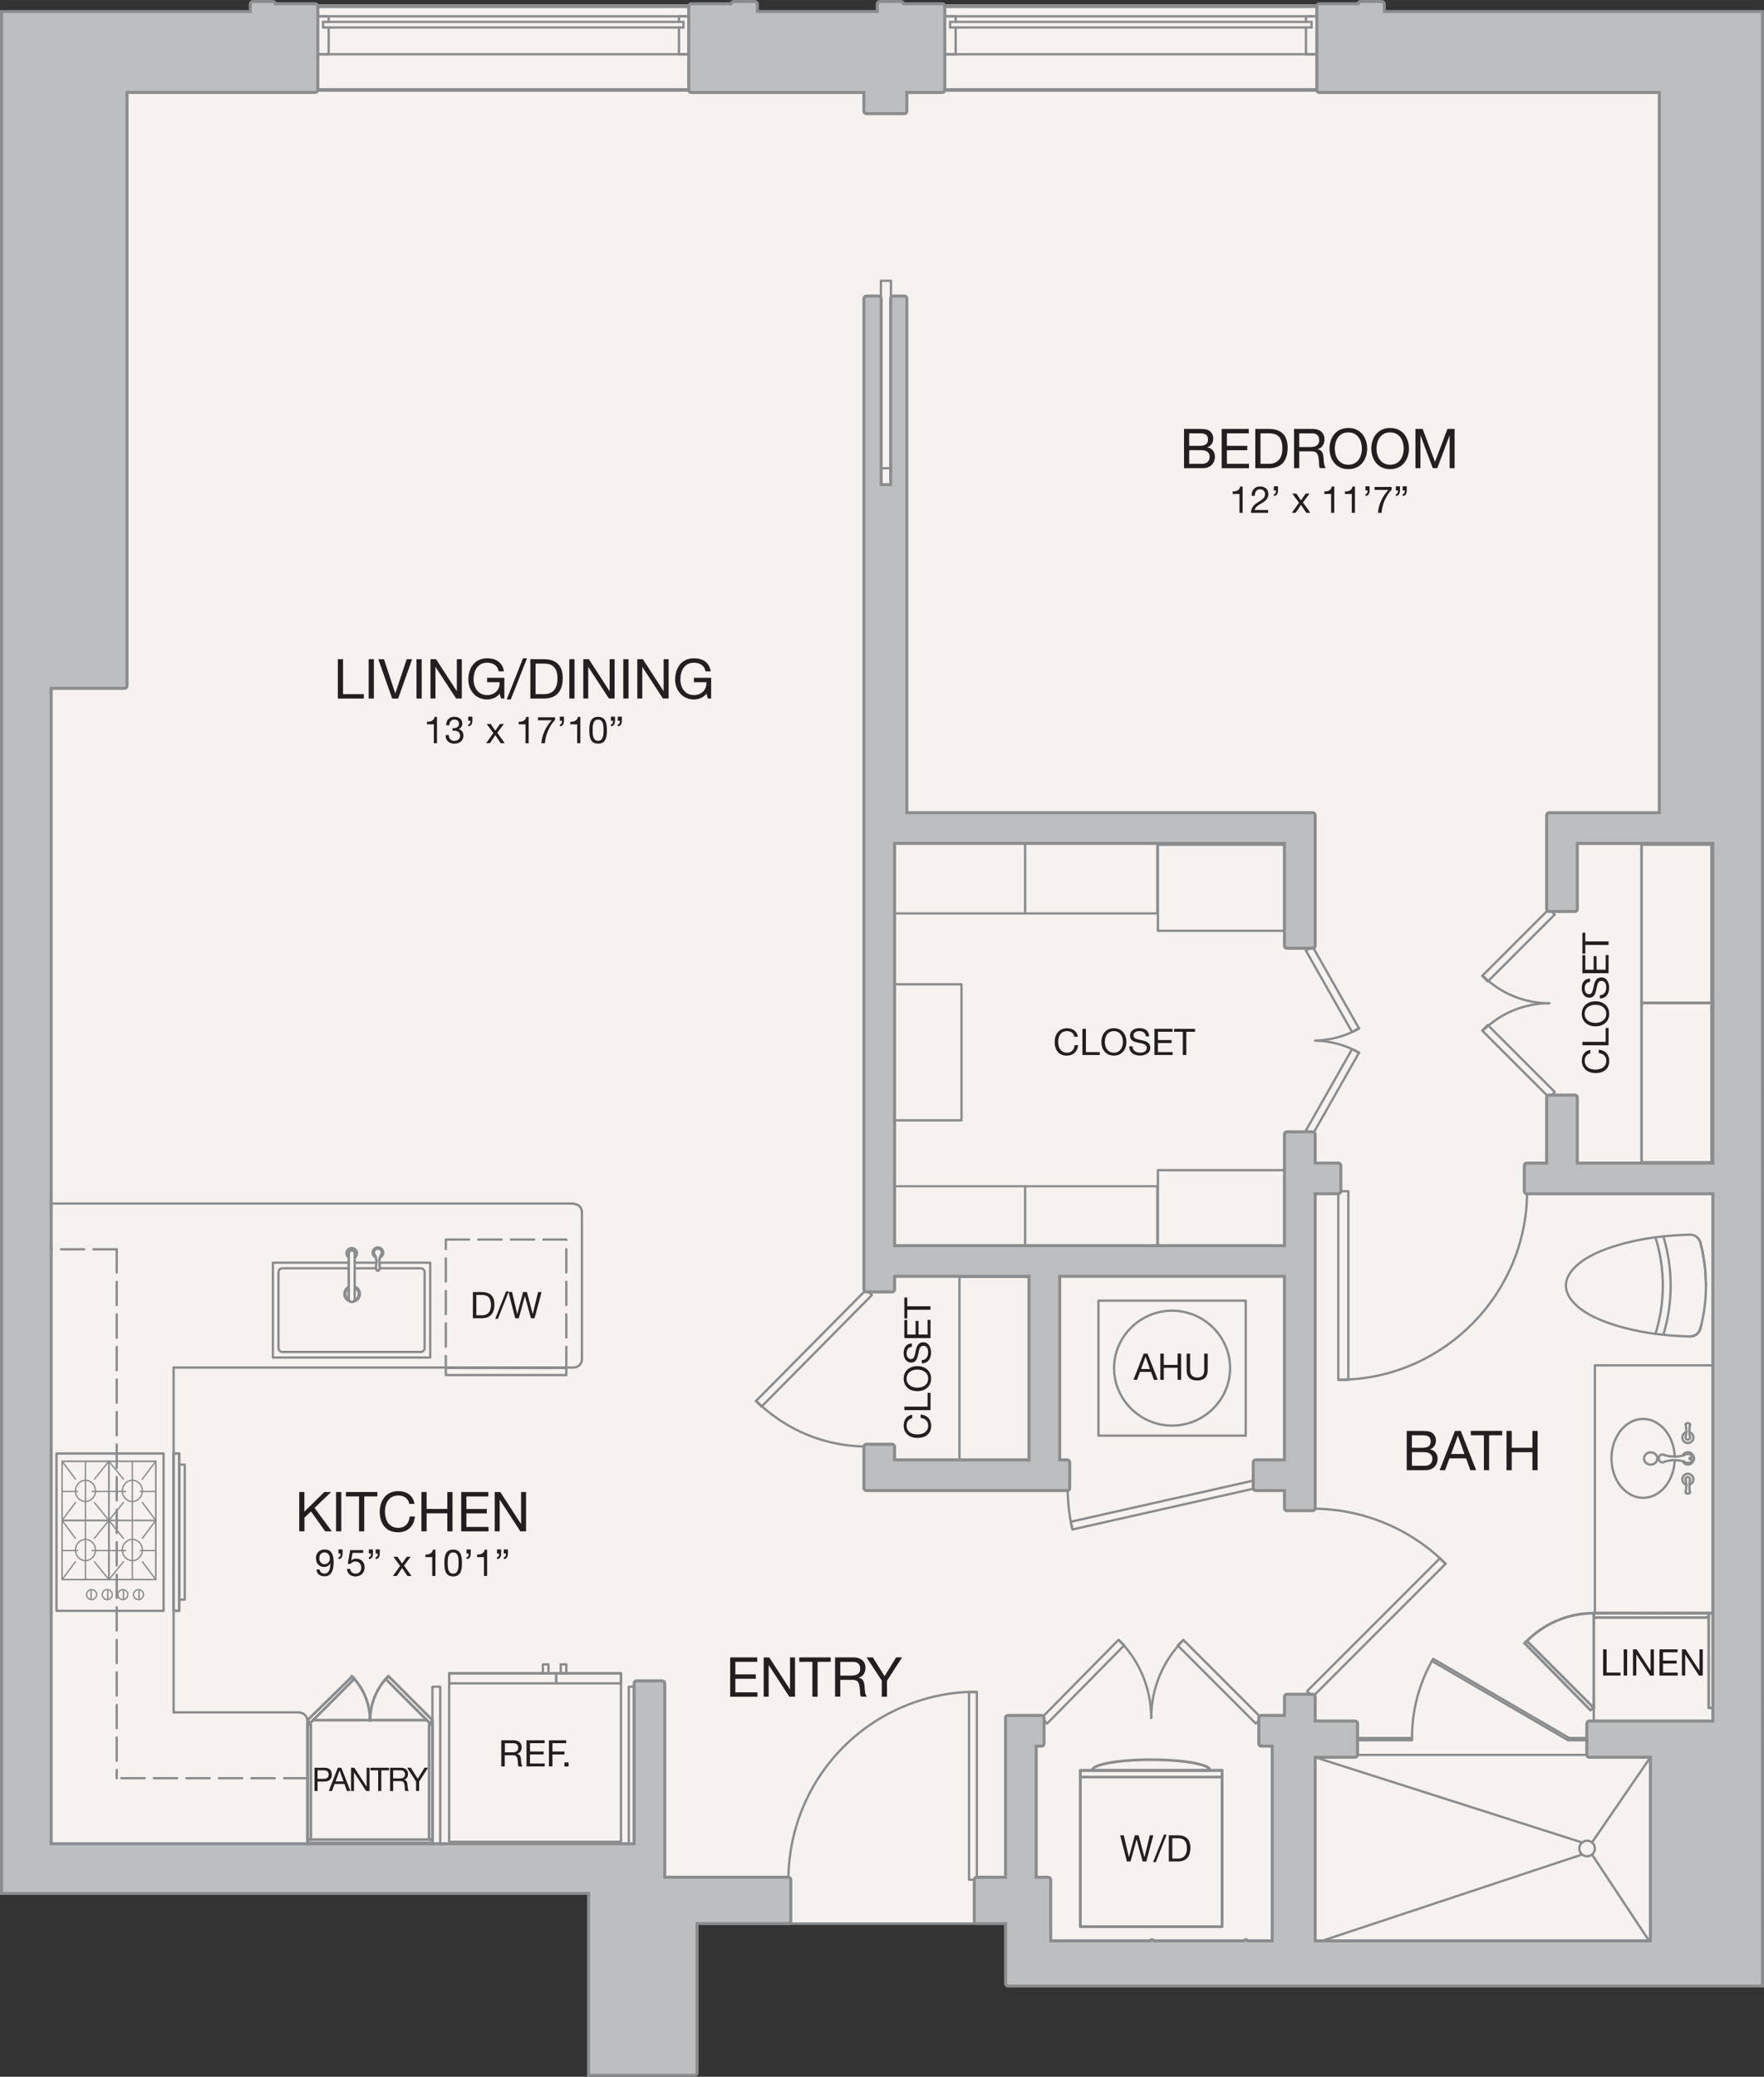 <?xml version="1.0" encoding="UTF-8"?><svg id="f" xmlns="http://www.w3.org/2000/svg" width="379.49" height="446.69" viewBox="0 0 379.49 446.69"><rect x="0" y="0" width="379.49" height="446.69" fill="#333333" stroke="none"/><path d="M341.19,2.49h-43.38V.87c0-.3-.24-.54-.54-.54h-4.56c-.28,0-.5.21-.53.48h-8.35c-.14,0-.27.06-.36.14h-80.4c-.1-.09-.22-.14-.36-.14h-8.35c-.03-.27-.25-.48-.53-.48h-4.56c-.3,0-.54.24-.54.54v1.62h-25.8V.87c0-.3-.24-.54-.54-.54h-4.56c-.28,0-.5.21-.53.48h-8.59c-.14,0-.27.06-.36.14h-80.16c-.1-.09-.22-.14-.36-.14h-8.59c-.03-.27-.25-.48-.53-.48h-4.32c-.3,0-.54.24-.54.54v1.62H.33v404.76h126.3v39.12h22.8c.3,0,.54-.24.54-.54v-32.1h18.66c0,.14.11.25.25.25h41.27c.14,0,.25-.11.25-.25h5.93v12.9c0,.3.24.54.54.54h162.3V2.49h-37.98Z" style="fill:#f6f2ef; stroke-width:0px;"/><rect x="95.91" y="266.61" width="25.92" height="27.6" style="fill:none; stroke:#8a8c8e; stroke-dasharray:0 0 5 2; stroke-linecap:round; stroke-linejoin:round; stroke-width:.5px;"/><rect x="95.91" y="294.21" width="25.92" height="1.55" style="fill:none; stroke:#8a8c8e; stroke-linecap:round; stroke-linejoin:round; stroke-width:.5px;"/><rect x="343.11" y="293.67" width="25.92" height="53.28" style="fill:none; stroke:#8a8c8e; stroke-linecap:round; stroke-linejoin:round; stroke-width:.5px;"/><path d="M366.01,284.95l-.36,1.25-.55.72-.79.44-.8.1c-5.88-.15-11.14-.93-15.76-2.34-4.63-1.4-7.82-3.19-9.56-5.36-1.75-2.17-1.75-4.34,0-6.5,1.75-2.17,4.93-3.95,9.56-5.36,4.63-1.41,9.88-2.18,15.76-2.34M365.12,266.13l.58.8.58,2.35.54,3.55.18,3.68" style="fill:none; stroke:#8a8c8e; stroke-linecap:round; stroke-linejoin:round; stroke-width:.5px;"/><path d="M357.84,287.09h0c2.09-6.89,2.09-14.26,0-21.15" style="fill:none; stroke:#8a8c8e; stroke-linecap:round; stroke-linejoin:round; stroke-width:.5px;"/><path d="M356.14,286.89h0c2.11-6.75,2.11-13.99,0-20.75" style="fill:none; stroke:#8a8c8e; stroke-linecap:round; stroke-linejoin:round; stroke-width:.5px;"/><path d="M365.81,267.25h0c-.27-1.03-1.23-1.73-2.3-1.68" style="fill:none; stroke:#8a8c8e; stroke-linecap:round; stroke-linejoin:round; stroke-width:.5px;"/><path d="M363.51,287.46h0c1.06.05,2.03-.65,2.29-1.68" style="fill:none; stroke:#8a8c8e; stroke-linecap:round; stroke-linejoin:round; stroke-width:.5px;"/><path d="M365.77,285.91h0c1.63-6.11,1.64-12.54.03-18.66" style="fill:none; stroke:#8a8c8e; stroke-linecap:round; stroke-linejoin:round; stroke-width:.5px;"/><polygon points="308.07 357.27 308.31 356.79 337.58 373.83 337.35 374.31 308.07 357.27" style="fill:none; stroke:#8a8c8e; stroke-linecap:round; stroke-linejoin:round; stroke-width:.5px;"/><rect x="291.51" y="373.83" width="12.24" height=".48" style="fill:none; stroke:#8a8c8e; stroke-linecap:round; stroke-linejoin:round; stroke-width:.5px;"/><polygon points="327.99 353.43 342.15 367.83 342.87 367.35 328.47 352.95 327.99 353.43" style="fill:none; stroke:#8a8c8e; stroke-linecap:round; stroke-linejoin:round; stroke-width:.58px;"/><path d="M342.86,346.97h0c-5.67,0-11.08,2.38-14.91,6.55" style="fill:none; stroke:#8a8c8e; stroke-linecap:round; stroke-linejoin:round; stroke-width:.58px;"/><path d="M308.14,357.1h0c-2.91,5.15-4.42,10.98-4.37,16.89" style="fill:none; stroke:#8a8c8e; stroke-linecap:round; stroke-linejoin:round; stroke-width:.5px;"/><path d="M311.03,336.36h0c-7.59-7.59-17.9-11.86-28.64-11.86" style="fill:none; stroke:#8a8c8e; stroke-linecap:round; stroke-linejoin:round; stroke-width:.5px;"/><rect x="275.87" y="349.22" width="40.39" height="1.7" transform="translate(-160.82 311.89) rotate(-45)" style="fill:none; stroke:#8a8c8e; stroke-linecap:round; stroke-linejoin:round; stroke-width:.5px;"/><path d="M229.7,319.24c-.06,3.23.26,6.48.98,9.67" style="fill:none; stroke:#8a8c8e; stroke-linecap:round; stroke-linejoin:round; stroke-width:.5px;"/><rect x="230.06" y="322.83" width="40.39" height="1.7" transform="translate(-65 62.9) rotate(-12.69)" style="fill:none; stroke:#8a8c8e; stroke-linecap:round; stroke-linejoin:round; stroke-width:.5px;"/><line x1="194.55" y1="21.51" x2="186.39" y2="21.51" style="fill:none; stroke:#8a8c8e; stroke-linecap:round; stroke-linejoin:round; stroke-width:.5px;"/><rect x="186.39" y="21.51" width="8.16" height="2.4" style="fill:none; stroke:#8a8c8e; stroke-linecap:round; stroke-linejoin:round; stroke-width:.5px;"/><line x1="194.55" y1="21.51" x2="194.55" y2="23.91" style="fill:none; stroke:#8a8c8e; stroke-linecap:round; stroke-linejoin:round; stroke-width:.5px;"/><line x1="186.39" y1="21.51" x2="186.39" y2="23.91" style="fill:none; stroke:#8a8c8e; stroke-linecap:round; stroke-linejoin:round; stroke-width:.5px;"/><line x1="194.55" y1="23.91" x2="186.39" y2="23.91" style="fill:none; stroke:#8a8c8e; stroke-linecap:round; stroke-linejoin:round; stroke-width:.5px;"/><path d="M210.11,363.87h0c-10.74,0-21.05,4.27-28.64,11.86-7.59,7.59-11.86,17.9-11.86,28.64" style="fill:none; stroke:#8a8c8e; stroke-linecap:round; stroke-linejoin:round; stroke-width:.5px;"/><rect x="208.47" y="363.98" width="1.68" height="40.32" style="fill:none; stroke:#8a8c8e; stroke-linecap:round; stroke-linejoin:round; stroke-width:.5px;"/><path d="M318.98,209.86h0c3.8,3.8,8.95,5.93,14.32,5.93" style="fill:none; stroke:#8a8c8e; stroke-linecap:round; stroke-linejoin:round; stroke-width:.5px;"/><rect x="316.48" y="202.46" width="20.36" height="1.7" transform="translate(-48.08 290.53) rotate(-45)" style="fill:none; stroke:#8a8c8e; stroke-linecap:round; stroke-linejoin:round; stroke-width:.5px;"/><path d="M333.3,215.79h0c-5.37,0-10.53,2.14-14.32,5.93" style="fill:none; stroke:#8a8c8e; stroke-linecap:round; stroke-linejoin:round; stroke-width:.5px;"/><rect x="325.82" y="218.08" width="1.7" height="20.37" transform="translate(-65.73 297.85) rotate(-45)" style="fill:none; stroke:#8a8c8e; stroke-linecap:round; stroke-linejoin:round; stroke-width:.5px;"/><rect x="285.75" y="250.71" width="2.16" height="5.52" style="fill:none; stroke:#8a8c8e; stroke-linecap:round; stroke-linejoin:round; stroke-width:.5px;"/><line x1="285.75" y1="256.22" x2="287.91" y2="256.22" style="fill:none; stroke:#8a8c8e; stroke-linecap:round; stroke-linejoin:round; stroke-width:.5px;"/><line x1="285.75" y1="250.71" x2="287.91" y2="250.71" style="fill:none; stroke:#8a8c8e; stroke-linecap:round; stroke-linejoin:round; stroke-width:.5px;"/><line x1="287.91" y1="256.22" x2="287.91" y2="250.7" style="fill:none; stroke:#8a8c8e; stroke-linecap:round; stroke-linejoin:round; stroke-width:.5px;"/><path d="M288.02,296.77h0c22.22,0,40.5-18.28,40.5-40.5" style="fill:none; stroke:#8a8c8e; stroke-linecap:round; stroke-linejoin:round; stroke-width:.5px;"/><rect x="287.91" y="256.22" width="2.16" height="40.56" style="fill:none; stroke:#8a8c8e; stroke-linecap:round; stroke-linejoin:round; stroke-width:.5px;"/><path d="M292.4,226.42h0c-2.98-1.69-6.22-2.53-9.44-2.6" style="fill:none; stroke:#8a8c8e; stroke-linecap:round; stroke-linejoin:round; stroke-width:.5px;"/><rect x="276.55" y="233.96" width="20.16" height="1.68" transform="translate(-59.03 368.25) rotate(-60.43)" style="fill:none; stroke:#8a8c8e; stroke-linecap:round; stroke-linejoin:round; stroke-width:.5px;"/><path d="M292.4,221.21h0c-2.98,1.69-6.22,2.53-9.44,2.61" style="fill:none; stroke:#8a8c8e; stroke-linecap:round; stroke-linejoin:round; stroke-width:.5px;"/><rect x="285.79" y="202.74" width="1.68" height="20.16" transform="translate(-67.69 169.14) rotate(-29.57)" style="fill:none; stroke:#8a8c8e; stroke-linecap:round; stroke-linejoin:round; stroke-width:.5px;"/><path d="M254.58,352.79h0c-4.43,4.43-6.92,10.44-6.92,16.71" style="fill:none; stroke:#8a8c8e; stroke-linecap:round; stroke-linejoin:round; stroke-width:.5px;"/><rect x="261.5" y="349.83" width="1.7" height="23.76" transform="translate(-178.92 291.45) rotate(-45)" style="fill:none; stroke:#8a8c8e; stroke-linecap:round; stroke-linejoin:round; stroke-width:.5px;"/><path d="M247.66,369.5h0c0-6.26-2.49-12.28-6.92-16.71" style="fill:none; stroke:#8a8c8e; stroke-linecap:round; stroke-linejoin:round; stroke-width:.5px;"/><polygon points="240.63 352.71 224.07 369.51 225.27 370.71 241.83 353.91 240.63 352.71" style="fill:none; stroke:#8a8c8e; stroke-linecap:round; stroke-linejoin:round; stroke-width:.5px;"/><rect x="282.38" y="250.71" width="5.52" height="5.52" style="fill:#bcbec0; stroke-width:0px;"/><rect x="282.38" y="250.71" width="5.52" height="5.52" style="fill:none; stroke:#8a8c8e; stroke-miterlimit:10; stroke-width:.65px;"/><line x1="283.83" y1="19.35" x2="202.71" y2="19.35" style="fill:none; stroke:#8a8c8e; stroke-linecap:round; stroke-linejoin:round; stroke-width:.79px;"/><line x1="283.83" y1="1.35" x2="202.71" y2="1.35" style="fill:none; stroke:#8a8c8e; stroke-linecap:round; stroke-linejoin:round; stroke-width:.79px;"/><polyline points="205.59 5.91 205.59 11.67 202.71 11.67 202.71 3.51 205.59 3.51 205.59 4.71" style="fill:none; stroke:#8a8c8e; stroke-linecap:round; stroke-linejoin:round; stroke-width:.5px;"/><polyline points="280.95 4.71 280.95 3.51 283.83 3.51 283.83 11.67 280.95 11.67 280.95 5.91" style="fill:none; stroke:#8a8c8e; stroke-linecap:round; stroke-linejoin:round; stroke-width:.5px;"/><line x1="283.83" y1="11.67" x2="202.71" y2="11.67" style="fill:none; stroke:#8a8c8e; stroke-linecap:round; stroke-linejoin:round; stroke-width:.5px;"/><line x1="283.83" y1="3.51" x2="202.71" y2="3.51" style="fill:none; stroke:#8a8c8e; stroke-linecap:round; stroke-linejoin:round; stroke-width:.5px;"/><line x1="282.15" y1="4.71" x2="204.39" y2="4.71" style="fill:none; stroke:#8a8c8e; stroke-linecap:round; stroke-linejoin:round; stroke-width:.5px;"/><line x1="282.15" y1="5.91" x2="204.39" y2="5.91" style="fill:none; stroke:#8a8c8e; stroke-linecap:round; stroke-linejoin:round; stroke-width:.5px;"/><line x1="204.39" y1="5.91" x2="204.39" y2="4.71" style="fill:none; stroke:#8a8c8e; stroke-linecap:round; stroke-linejoin:round; stroke-width:.5px;"/><line x1="282.15" y1="5.91" x2="282.15" y2="4.71" style="fill:none; stroke:#8a8c8e; stroke-linecap:round; stroke-linejoin:round; stroke-width:.5px;"/><line x1="148.71" y1="19.35" x2="67.83" y2="19.35" style="fill:none; stroke:#8a8c8e; stroke-linecap:round; stroke-linejoin:round; stroke-width:.79px;"/><line x1="148.71" y1="1.35" x2="67.83" y2="1.35" style="fill:none; stroke:#8a8c8e; stroke-linecap:round; stroke-linejoin:round; stroke-width:.79px;"/><polyline points="70.71 5.91 70.71 11.67 67.83 11.67 67.83 3.51 70.71 3.51 70.71 4.71" style="fill:none; stroke:#8a8c8e; stroke-linecap:round; stroke-linejoin:round; stroke-width:.5px;"/><polyline points="146.07 4.71 146.07 3.51 148.71 3.51 148.71 11.67 146.07 11.67 146.07 5.91" style="fill:none; stroke:#8a8c8e; stroke-linecap:round; stroke-linejoin:round; stroke-width:.5px;"/><line x1="148.71" y1="11.67" x2="67.83" y2="11.67" style="fill:none; stroke:#8a8c8e; stroke-linecap:round; stroke-linejoin:round; stroke-width:.5px;"/><line x1="148.71" y1="3.51" x2="67.83" y2="3.51" style="fill:none; stroke:#8a8c8e; stroke-linecap:round; stroke-linejoin:round; stroke-width:.5px;"/><line x1="147.03" y1="4.71" x2="69.51" y2="4.71" style="fill:none; stroke:#8a8c8e; stroke-linecap:round; stroke-linejoin:round; stroke-width:.5px;"/><line x1="147.03" y1="5.91" x2="69.51" y2="5.91" style="fill:none; stroke:#8a8c8e; stroke-linecap:round; stroke-linejoin:round; stroke-width:.5px;"/><line x1="69.51" y1="5.91" x2="69.51" y2="4.71" style="fill:none; stroke:#8a8c8e; stroke-linecap:round; stroke-linejoin:round; stroke-width:.5px;"/><line x1="147.03" y1="5.91" x2="147.03" y2="4.71" style="fill:none; stroke:#8a8c8e; stroke-linecap:round; stroke-linejoin:round; stroke-width:.5px;"/><path d="M343.11,397.59c0-.92-.76-1.68-1.68-1.68s-1.68.76-1.68,1.68.76,1.68,1.68,1.68,1.68-.76,1.68-1.68" style="fill:none; stroke:#8a8c8e; stroke-linecap:round; stroke-linejoin:round; stroke-width:.5px;"/><polyline points="342.87 367.35 342.87 346.95 369.03 346.95 369.03 367.35" style="fill:none; stroke:#8a8c8e; stroke-linecap:round; stroke-linejoin:round; stroke-width:.58px;"/><polyline points="369.03 367.35 369.03 370.71 342.87 370.71 342.87 367.35" style="fill:none; stroke:#8a8c8e; stroke-linecap:round; stroke-linejoin:round; stroke-width:.5px;"/><path d="M162.62,301.25h0c6.33,6.33,14.92,9.88,23.86,9.88" style="fill:none; stroke:#8a8c8e; stroke-linecap:round; stroke-linejoin:round; stroke-width:.5px;"/><polygon points="186.39 277.35 162.62 301.35 163.83 302.55 187.58 278.55 186.39 277.35" style="fill:none; stroke:#8a8c8e; stroke-linecap:round; stroke-linejoin:round; stroke-width:.5px;"/><path d="M264.63,294.27c0-6.78-5.63-12.36-12.48-12.36s-12.48,5.58-12.48,12.36,5.63,12.36,12.48,12.36,12.48-5.58,12.48-12.36" style="fill:none; stroke:#8a8c8e; stroke-linecap:round; stroke-linejoin:round; stroke-width:.5px;"/><rect x="236.31" y="279.75" width="31.68" height="29.04" style="fill:none; stroke:#8a8c8e; stroke-linecap:round; stroke-linejoin:round; stroke-width:.5px;"/><rect x="232.42" y="380.79" width="30.48" height="33.6" style="fill:none; stroke:#8a8c8e; stroke-linecap:round; stroke-linejoin:round; stroke-width:.58px;"/><line x1="232.42" y1="382.22" x2="262.9" y2="382.22" style="fill:none; stroke:#8a8c8e; stroke-linecap:round; stroke-linejoin:round; stroke-width:.58px;"/><path d="M234.98,380.74c0-.4.57-.77,1.7-1.12,1.13-.35,2.67-.62,4.63-.83,1.96-.2,4.07-.3,6.33-.3s4.37.1,6.33.3c1.96.2,3.5.48,4.63.83,1.13.35,1.69.72,1.69,1.12" style="fill:none; stroke:#8a8c8e; stroke-linecap:round; stroke-linejoin:round; stroke-width:.58px;"/><line x1="235.06" y1="380.79" x2="260.26" y2="380.79" style="fill:none; stroke:#8a8c8e; stroke-linecap:round; stroke-linejoin:round; stroke-width:.58px;"/><rect x="232.42" y="380.79" width="30.48" height="33.6" style="fill:none; stroke:#8a8c8e; stroke-linecap:round; stroke-linejoin:round; stroke-width:.58px;"/><line x1="352.95" y1="346.95" x2="354.39" y2="346.95" style="fill:none; stroke:#8a8c8e; stroke-linecap:round; stroke-linejoin:round; stroke-width:.5px;"/><line x1="355.83" y1="346.95" x2="357.27" y2="346.95" style="fill:none; stroke:#8a8c8e; stroke-linecap:round; stroke-linejoin:round; stroke-width:.5px;"/><line x1="358.71" y1="346.95" x2="360.15" y2="346.95" style="fill:none; stroke:#8a8c8e; stroke-linecap:round; stroke-linejoin:round; stroke-width:.5px;"/><line x1="361.59" y1="346.95" x2="363.03" y2="346.95" style="fill:none; stroke:#8a8c8e; stroke-linecap:round; stroke-linejoin:round; stroke-width:.5px;"/><line x1="364.47" y1="346.95" x2="365.9" y2="346.95" style="fill:none; stroke:#8a8c8e; stroke-linecap:round; stroke-linejoin:round; stroke-width:.5px;"/><line x1="367.35" y1="346.95" x2="368.78" y2="346.95" style="fill:none; stroke:#8a8c8e; stroke-linecap:round; stroke-linejoin:round; stroke-width:.5px;"/><rect x="337.59" y="373.83" width="4.32" height=".48" style="fill:none; stroke:#8a8c8e; stroke-linecap:round; stroke-linejoin:round; stroke-width:.5px;"/><rect x="367.59" y="346.95" width=".96" height="20.4" style="fill:none; stroke:#8a8c8e; stroke-linecap:round; stroke-linejoin:round; stroke-width:.58px;"/><rect x="342.87" y="346.95" width="24.72" height=".96" style="fill:none; stroke:#8a8c8e; stroke-linecap:round; stroke-linejoin:round; stroke-width:.58px;"/><line x1="125.19" y1="260.55" x2="125.19" y2="292.47" style="fill:none; stroke:#8a8c8e; stroke-linecap:round; stroke-linejoin:round; stroke-width:.5px;"/><path d="M77.43,278.31c0-.92-.76-1.68-1.68-1.68s-1.68.76-1.68,1.68.76,1.68,1.68,1.68,1.68-.76,1.68-1.68" style="fill:none; stroke:#8a8c8e; stroke-linecap:round; stroke-linejoin:round; stroke-width:.5px;"/><path d="M77.19,278.31c0-.79-.65-1.44-1.44-1.44s-1.44.65-1.44,1.44.65,1.44,1.44,1.44,1.44-.65,1.44-1.44" style="fill:none; stroke:#8a8c8e; stroke-linecap:round; stroke-linejoin:round; stroke-width:.5px;"/><line x1="75.75" y1="278.31" x2="75.75" y2="275.19" style="fill:none; stroke:#8a8c8e; stroke-linecap:round; stroke-linejoin:round; stroke-width:.5px;"/><line x1="75.75" y1="278.31" x2="75.75" y2="275.19" style="fill:none; stroke:#8a8c8e; stroke-linecap:round; stroke-linejoin:round; stroke-width:.5px;"/><path d="M59.91,273.63v16.32c0,.46.38.84.84.84h29.76c.46,0,.84-.38.84-.84v-16.32c0-.46-.38-.84-.84-.84h-29.76c-.46,0-.84.38-.84.84" style="fill:none; stroke:#8a8c8e; stroke-linecap:round; stroke-linejoin:round; stroke-width:.5px;"/><rect x="58.71" y="271.59" width="33.84" height="20.4" style="fill:none; stroke:#8a8c8e; stroke-linecap:round; stroke-linejoin:round; stroke-width:.5px;"/><path d="M76.3,270.5h0c.41-.28.59-.79.44-1.26-.14-.47-.58-.8-1.08-.8s-.93.32-1.07.8c-.14.47.04.98.44,1.26" style="fill:none; stroke:#8a8c8e; stroke-linecap:round; stroke-linejoin:round; stroke-width:.5px;"/><path d="M81.71,270.5h0c.51-.2.81-.74.71-1.27-.1-.54-.58-.93-1.12-.93s-1.02.39-1.12.93c-.1.54.2,1.08.71,1.27" style="fill:none; stroke:#8a8c8e; stroke-linecap:round; stroke-linejoin:round; stroke-width:.5px;"/><path d="M82.08,269.74h0c.1-.26.07-.55-.09-.79-.15-.23-.42-.37-.7-.37-.28,0-.54.14-.7.37-.16.23-.19.53-.09.79" style="fill:none; stroke:#8a8c8e; stroke-linecap:round; stroke-linejoin:round; stroke-width:.5px;"/><path d="M81.67,272.68s0,.05,0,.08c0,.1-.02.19-.05.27-.04.08-.08.15-.14.2-.06.05-.12.07-.19.07s-.13-.02-.19-.07c-.06-.05-.1-.11-.14-.2-.03-.08-.05-.17-.05-.27,0-.03,0-.06,0-.08" style="fill:none; stroke:#8a8c8e; stroke-linecap:round; stroke-linejoin:round; stroke-width:.5px;"/><path d="M81.67,272.84h0c0-.37-.02-.75-.06-1.12" style="fill:none; stroke:#8a8c8e; stroke-linecap:round; stroke-linejoin:round; stroke-width:.5px;"/><path d="M81.69,270.56h0c-.11.38-.13.77-.08,1.16" style="fill:none; stroke:#8a8c8e; stroke-linecap:round; stroke-linejoin:round; stroke-width:.5px;"/><path d="M82.08,269.74h0c-.17.25-.31.52-.39.82" style="fill:none; stroke:#8a8c8e; stroke-linecap:round; stroke-linejoin:round; stroke-width:.5px;"/><path d="M80.98,271.72h0c-.04.37-.06.75-.06,1.12" style="fill:none; stroke:#8a8c8e; stroke-linecap:round; stroke-linejoin:round; stroke-width:.5px;"/><path d="M80.98,271.72h0c.05-.39.03-.78-.08-1.16" style="fill:none; stroke:#8a8c8e; stroke-linecap:round; stroke-linejoin:round; stroke-width:.5px;"/><path d="M80.9,270.56h0c-.08-.29-.21-.57-.39-.82" style="fill:none; stroke:#8a8c8e; stroke-linecap:round; stroke-linejoin:round; stroke-width:.5px;"/><line x1="76.23" y1="269.67" x2="76.23" y2="279.51" style="fill:none; stroke:#8a8c8e; stroke-linecap:round; stroke-linejoin:round; stroke-width:.5px;"/><line x1="75.03" y1="269.67" x2="75.03" y2="279.51" style="fill:none; stroke:#8a8c8e; stroke-linecap:round; stroke-linejoin:round; stroke-width:.5px;"/><path d="M76.3,269.57h0c0-.17-.07-.33-.18-.45-.12-.12-.28-.19-.45-.19s-.33.07-.45.18c-.12.12-.18.28-.18.45" style="fill:none; stroke:#8a8c8e; stroke-linecap:round; stroke-linejoin:round; stroke-width:.5px;"/><path d="M75.04,279.4h0c0,.35.29.63.63.63s.63-.28.63-.63" style="fill:none; stroke:#8a8c8e; stroke-linecap:round; stroke-linejoin:round; stroke-width:.5px;"/><path d="M81.61,271.72h0c-.01-.1-.02-.19-.02-.29,0-.1,0-.19,0-.29,0-.1.02-.19.03-.29.02-.1.04-.19.06-.29.02-.07.05-.14.07-.22.03-.07.06-.14.09-.21.03-.07.07-.14.11-.2.04-.07.08-.13.12-.19.03-.08.05-.17.06-.27,0-.09,0-.18-.03-.27-.02-.09-.06-.17-.11-.25-.05-.07-.11-.14-.19-.2-.07-.05-.15-.1-.24-.13-.09-.03-.18-.04-.27-.04s-.18.02-.27.04c-.09.03-.17.07-.24.13-.07.06-.14.12-.19.2-.05.08-.09.16-.11.25-.02.09-.03.18-.03.27,0,.09.02.18.06.27.04.06.08.13.12.19.04.07.08.13.11.2.03.07.06.14.09.21.03.07.05.14.07.22.03.09.05.19.06.29.02.1.03.19.03.29,0,.1,0,.19,0,.29,0,.1-.01.19-.02.29-.01.09-.02.18-.03.28,0,.09-.01.19-.02.28,0,.09,0,.19-.01.28,0,.09,0,.19,0,.28,0,.06.02.13.05.19.04.08.08.15.14.2.06.05.12.07.19.07s.13-.02.19-.07c.06-.05.1-.11.14-.2.02-.06.04-.12.05-.19,0-.09,0-.19,0-.28,0-.09,0-.19-.01-.28,0-.09,0-.19-.02-.28,0-.09-.02-.18-.03-.28" style="fill:#f6f2ef; fill-rule:evenodd; stroke-width:0px;"/><path d="M81.61,271.72h0c-.01-.1-.02-.19-.02-.29,0-.1,0-.19,0-.29,0-.1.02-.19.03-.29.02-.1.04-.19.06-.29.02-.07.05-.14.07-.22.03-.07.06-.14.09-.21.03-.07.07-.14.11-.2.04-.07.08-.13.12-.19.03-.08.05-.17.06-.27,0-.09,0-.18-.03-.27-.02-.09-.06-.17-.11-.25-.05-.07-.11-.14-.19-.2-.07-.05-.15-.1-.24-.13-.09-.03-.18-.04-.27-.04s-.18.02-.27.04c-.09.03-.17.07-.24.13-.07.06-.14.12-.19.2-.05.08-.09.16-.11.25-.02.09-.03.18-.03.27,0,.09.02.18.06.27.04.06.08.13.12.19.04.07.08.13.11.2.03.07.06.14.09.21.03.07.05.14.07.22.03.09.05.19.06.29.02.1.03.19.03.29,0,.1,0,.19,0,.29,0,.1-.01.19-.02.29-.01.09-.02.18-.03.28,0,.09-.01.19-.02.28,0,.09,0,.19-.01.28,0,.09,0,.19,0,.28,0,.06.02.13.05.19.04.08.08.15.14.2.06.05.12.07.19.07s.13-.02.19-.07c.06-.05.1-.11.14-.2.02-.06.04-.12.05-.19,0-.09,0-.19,0-.28,0-.09,0-.19-.01-.28,0-.09,0-.19-.02-.28,0-.09-.02-.18-.03-.28" style="fill:none; stroke:#8a8c8e; stroke-linecap:round; stroke-linejoin:round; stroke-width:.5px;"/><path d="M75.04,269.56v9.84c0,.08.02.17.05.24.03.08.08.15.14.2.06.06.13.11.2.14.08.03.16.05.24.05s.17-.02.24-.05c.08-.03.15-.08.21-.14.06-.06.1-.13.14-.2.03-.08.05-.16.05-.24v-9.83c0-.06,0-.11-.02-.16-.01-.06-.04-.11-.06-.15-.03-.05-.06-.09-.1-.13-.04-.04-.08-.08-.13-.1-.05-.03-.1-.05-.15-.06-.05-.02-.11-.02-.16-.02s-.11,0-.16.02c-.05.01-.1.04-.15.06-.05.03-.09.06-.13.1-.04.04-.07.08-.1.13-.03.05-.05.1-.06.15-.02.05-.02.11-.02.16" style="fill:#f6f2ef; fill-rule:evenodd; stroke-width:0px;"/><path d="M75.04,269.56v9.84c0,.08.02.17.05.24.03.08.08.15.14.2.06.06.13.11.2.14.08.03.16.05.24.05s.17-.02.24-.05c.08-.03.15-.08.21-.14.06-.06.1-.13.14-.2.03-.08.05-.16.05-.24v-9.83c0-.06,0-.11-.02-.16-.01-.06-.04-.11-.06-.15-.03-.05-.06-.09-.1-.13-.04-.04-.08-.08-.13-.1-.05-.03-.1-.05-.15-.06-.05-.02-.11-.02-.16-.02s-.11,0-.16.02c-.05.01-.1.04-.15.06-.05.03-.09.06-.13.1-.04.04-.07.08-.1.13-.03.05-.05.1-.06.15-.02.05-.02.11-.02.16" style="fill:none; stroke:#8a8c8e; stroke-linecap:round; stroke-linejoin:round; stroke-width:.5px;"/><rect x="119.67" y="359.91" width="13.92" height="2.16" style="fill:none; stroke:#8a8c8e; stroke-linecap:round; stroke-linejoin:round; stroke-width:.5px;"/><rect x="96.63" y="359.91" width="23.04" height="2.16" style="fill:none; stroke:#8a8c8e; stroke-linecap:round; stroke-linejoin:round; stroke-width:.5px;"/><rect x="116.79" y="357.98" width="1.2" height="1.92" style="fill:none; stroke:#8a8c8e; stroke-linecap:round; stroke-linejoin:round; stroke-width:.5px;"/><rect x="120.63" y="357.98" width="1.2" height="1.92" style="fill:none; stroke:#8a8c8e; stroke-linecap:round; stroke-linejoin:round; stroke-width:.5px;"/><rect x="96.63" y="359.91" width="36.96" height="36.24" style="fill:none; stroke:#8a8c8e; stroke-linecap:round; stroke-linejoin:round; stroke-width:.5px;"/><rect x="12.15" y="312.63" width="23.04" height="33.84" style="fill:none; stroke:#8a8c8e; stroke-linecap:round; stroke-linejoin:round; stroke-width:.5px;"/><rect x="13.35" y="314.31" width="20.16" height="25.44" style="fill:none; stroke:#8a8c8e; stroke-linecap:round; stroke-linejoin:round; stroke-width:.29px;"/><rect x="13.35" y="327.02" width="10.08" height="12.72" style="fill:none; stroke:#8a8c8e; stroke-linecap:round; stroke-linejoin:round; stroke-width:.29px;"/><rect x="13.35" y="327.02" width="10.08" height="12.72" style="fill:none; stroke:#8a8c8e; stroke-linecap:round; stroke-linejoin:round; stroke-width:.29px;"/><path d="M20.55,333.39c0-1.25-.98-2.28-2.16-2.28s-2.16,1.03-2.16,2.28.97,2.28,2.16,2.28,2.16-1.03,2.16-2.28" style="fill:none; stroke:#8a8c8e; stroke-linecap:round; stroke-linejoin:round; stroke-width:.29px;"/><line x1="16.23" y1="330.87" x2="13.35" y2="327.02" style="fill:none; stroke:#8a8c8e; stroke-linecap:round; stroke-linejoin:round; stroke-width:.29px;"/><line x1="16.23" y1="335.91" x2="13.35" y2="339.75" style="fill:none; stroke:#8a8c8e; stroke-linecap:round; stroke-linejoin:round; stroke-width:.29px;"/><line x1="20.31" y1="335.91" x2="23.43" y2="339.75" style="fill:none; stroke:#8a8c8e; stroke-linecap:round; stroke-linejoin:round; stroke-width:.29px;"/><line x1="20.31" y1="330.87" x2="23.43" y2="327.02" style="fill:none; stroke:#8a8c8e; stroke-linecap:round; stroke-linejoin:round; stroke-width:.29px;"/><line x1="18.39" y1="339.75" x2="18.39" y2="327.02" style="fill:none; stroke:#8a8c8e; stroke-linecap:round; stroke-linejoin:round; stroke-width:.29px;"/><line x1="13.35" y1="333.51" x2="16.7" y2="333.51" style="fill:none; stroke:#8a8c8e; stroke-linecap:round; stroke-linejoin:round; stroke-width:.29px;"/><rect x="23.43" y="327.02" width="10.08" height="12.72" style="fill:none; stroke:#8a8c8e; stroke-linecap:round; stroke-linejoin:round; stroke-width:.29px;"/><line x1="26.55" y1="335.91" x2="23.43" y2="339.75" style="fill:none; stroke:#8a8c8e; stroke-linecap:round; stroke-linejoin:round; stroke-width:.29px;"/><line x1="26.55" y1="330.87" x2="23.43" y2="327.02" style="fill:none; stroke:#8a8c8e; stroke-linecap:round; stroke-linejoin:round; stroke-width:.29px;"/><rect x="23.43" y="314.31" width="10.08" height="12.72" style="fill:none; stroke:#8a8c8e; stroke-linecap:round; stroke-linejoin:round; stroke-width:.29px;"/><line x1="26.55" y1="318.14" x2="23.43" y2="314.3" style="fill:none; stroke:#8a8c8e; stroke-linecap:round; stroke-linejoin:round; stroke-width:.29px;"/><line x1="26.55" y1="323.18" x2="23.43" y2="327.02" style="fill:none; stroke:#8a8c8e; stroke-linecap:round; stroke-linejoin:round; stroke-width:.29px;"/><rect x="13.35" y="314.31" width="10.08" height="12.72" style="fill:none; stroke:#8a8c8e; stroke-linecap:round; stroke-linejoin:round; stroke-width:.29px;"/><path d="M20.55,320.67c0-1.25-.98-2.28-2.16-2.28s-2.16,1.03-2.16,2.28.97,2.28,2.16,2.28,2.16-1.03,2.16-2.28" style="fill:none; stroke:#8a8c8e; stroke-linecap:round; stroke-linejoin:round; stroke-width:.29px;"/><line x1="16.23" y1="323.18" x2="13.35" y2="327.02" style="fill:none; stroke:#8a8c8e; stroke-linecap:round; stroke-linejoin:round; stroke-width:.29px;"/><line x1="16.23" y1="318.14" x2="13.35" y2="314.3" style="fill:none; stroke:#8a8c8e; stroke-linecap:round; stroke-linejoin:round; stroke-width:.29px;"/><line x1="20.31" y1="318.14" x2="23.43" y2="314.3" style="fill:none; stroke:#8a8c8e; stroke-linecap:round; stroke-linejoin:round; stroke-width:.29px;"/><line x1="20.31" y1="323.18" x2="23.43" y2="327.02" style="fill:none; stroke:#8a8c8e; stroke-linecap:round; stroke-linejoin:round; stroke-width:.29px;"/><line x1="18.39" y1="314.31" x2="18.39" y2="327.03" style="fill:none; stroke:#8a8c8e; stroke-linecap:round; stroke-linejoin:round; stroke-width:.29px;"/><line x1="13.35" y1="320.79" x2="16.7" y2="320.79" style="fill:none; stroke:#8a8c8e; stroke-linecap:round; stroke-linejoin:round; stroke-width:.29px;"/><path d="M24.15,342.98c0-.59-.49-1.08-1.08-1.08s-1.08.49-1.08,1.08.49,1.08,1.08,1.08,1.08-.49,1.08-1.08" style="fill:none; stroke:#8a8c8e; stroke-linecap:round; stroke-linejoin:round; stroke-width:.29px;"/><line x1="23.19" y1="342.14" x2="23.19" y2="343.83" style="fill:none; stroke:#8a8c8e; stroke-linecap:round; stroke-linejoin:round; stroke-width:.29px;"/><path d="M20.79,342.98c0-.59-.49-1.08-1.08-1.08s-1.08.49-1.08,1.08.49,1.08,1.08,1.08,1.08-.49,1.08-1.08" style="fill:none; stroke:#8a8c8e; stroke-linecap:round; stroke-linejoin:round; stroke-width:.29px;"/><line x1="19.59" y1="342.14" x2="19.59" y2="343.83" style="fill:none; stroke:#8a8c8e; stroke-linecap:round; stroke-linejoin:round; stroke-width:.29px;"/><line x1="23.43" y1="333.51" x2="19.82" y2="333.51" style="fill:none; stroke:#8a8c8e; stroke-linecap:round; stroke-linejoin:round; stroke-width:.29px;"/><line x1="23.43" y1="333.51" x2="27.03" y2="333.51" style="fill:none; stroke:#8a8c8e; stroke-linecap:round; stroke-linejoin:round; stroke-width:.29px;"/><line x1="23.43" y1="320.79" x2="27.03" y2="320.79" style="fill:none; stroke:#8a8c8e; stroke-linecap:round; stroke-linejoin:round; stroke-width:.29px;"/><line x1="23.43" y1="320.79" x2="19.82" y2="320.79" style="fill:none; stroke:#8a8c8e; stroke-linecap:round; stroke-linejoin:round; stroke-width:.29px;"/><line x1="67.35" y1="369.98" x2="91.82" y2="369.98" style="fill:none; stroke:#8a8c8e; stroke-linecap:round; stroke-linejoin:round; stroke-width:.58px;"/><polygon points="76.23 361.1 66.62 370.71 66.15 369.98 75.75 360.62 76.23 361.1" style="fill:none; stroke:#8a8c8e; stroke-linecap:round; stroke-linejoin:round; stroke-width:.58px;"/><path d="M79.61,370.06h0c0-3.58-1.42-7.02-3.95-9.55" style="fill:none; stroke:#8a8c8e; stroke-linecap:round; stroke-linejoin:round; stroke-width:.58px;"/><polygon points="83.67 360.63 93.03 369.98 92.55 370.71 82.95 361.11 83.67 360.63" style="fill:none; stroke:#8a8c8e; stroke-linecap:round; stroke-linejoin:round; stroke-width:.58px;"/><path d="M83.56,360.51h0c-2.53,2.53-3.95,5.97-3.95,9.55" style="fill:none; stroke:#8a8c8e; stroke-linecap:round; stroke-linejoin:round; stroke-width:.58px;"/><path d="M125.17,260.65h0c0-.92-.76-1.69-1.69-1.69" style="fill:none; stroke:#8a8c8e; stroke-linecap:round; stroke-linejoin:round; stroke-width:.5px;"/><path d="M123.48,294.12h0c.93,0,1.69-.76,1.69-1.69" style="fill:none; stroke:#8a8c8e; stroke-linecap:round; stroke-linejoin:round; stroke-width:.5px;"/><line x1="37.35" y1="294.14" x2="37.35" y2="368.3" style="fill:none; stroke:#8a8c8e; stroke-linecap:round; stroke-linejoin:round; stroke-width:.5px;"/><line x1="37.35" y1="337.83" x2="37.35" y2="339.27" style="fill:none; stroke:#8a8c8e; stroke-linecap:round; stroke-linejoin:round; stroke-width:.5px;"/><line x1="64.47" y1="368.31" x2="37.35" y2="368.31" style="fill:none; stroke:#8a8c8e; stroke-linecap:round; stroke-linejoin:round; stroke-width:.5px;"/><line x1="123.51" y1="258.87" x2="10.47" y2="258.87" style="fill:none; stroke:#8a8c8e; stroke-linecap:round; stroke-linejoin:round; stroke-width:.5px;"/><line x1="123.51" y1="294.14" x2="37.35" y2="294.14" style="fill:none; stroke:#8a8c8e; stroke-linecap:round; stroke-linejoin:round; stroke-width:.5px;"/><line x1="38.55" y1="338.79" x2="38.55" y2="337.35" style="fill:none; stroke:#8a8c8e; stroke-linecap:round; stroke-linejoin:round; stroke-width:.29px;"/><rect x="38.55" y="315.02" width="1.2" height="29.04" style="fill:#f6f2ef; stroke-width:0px;"/><rect x="38.55" y="315.02" width="1.2" height="29.04" style="fill:none; stroke:#8a8c8e; stroke-linecap:round; stroke-linejoin:round; stroke-width:.5px;"/><rect x="37.35" y="312.63" width="1.2" height="33.84" style="fill:#f6f2ef; stroke-width:0px;"/><rect x="37.35" y="312.63" width="1.2" height="33.84" style="fill:none; stroke:#8a8c8e; stroke-linecap:round; stroke-linejoin:round; stroke-width:.5px;"/><rect x="37.35" y="312.63" width="1.2" height="33.84" style="fill:none; stroke:#8a8c8e; stroke-linecap:round; stroke-linejoin:round; stroke-width:.5px;"/><path d="M30.87,342.98c0-.59-.49-1.08-1.08-1.08s-1.08.49-1.08,1.08.49,1.08,1.08,1.08,1.08-.49,1.08-1.08" style="fill:none; stroke:#8a8c8e; stroke-linecap:round; stroke-linejoin:round; stroke-width:.29px;"/><line x1="29.91" y1="342.14" x2="29.91" y2="343.83" style="fill:none; stroke:#8a8c8e; stroke-linecap:round; stroke-linejoin:round; stroke-width:.29px;"/><path d="M27.51,342.98c0-.59-.49-1.08-1.08-1.08s-1.08.49-1.08,1.08.49,1.08,1.08,1.08,1.08-.49,1.08-1.08" style="fill:none; stroke:#8a8c8e; stroke-linecap:round; stroke-linejoin:round; stroke-width:.29px;"/><line x1="26.55" y1="342.14" x2="26.55" y2="343.83" style="fill:none; stroke:#8a8c8e; stroke-linecap:round; stroke-linejoin:round; stroke-width:.29px;"/><path d="M30.63,333.39c0-1.25-.97-2.28-2.16-2.28s-2.16,1.03-2.16,2.28.97,2.28,2.16,2.28,2.16-1.03,2.16-2.28" style="fill:none; stroke:#8a8c8e; stroke-linecap:round; stroke-linejoin:round; stroke-width:.29px;"/><line x1="30.63" y1="330.87" x2="33.51" y2="327.02" style="fill:none; stroke:#8a8c8e; stroke-linecap:round; stroke-linejoin:round; stroke-width:.29px;"/><line x1="30.63" y1="335.91" x2="33.51" y2="339.75" style="fill:none; stroke:#8a8c8e; stroke-linecap:round; stroke-linejoin:round; stroke-width:.29px;"/><line x1="28.47" y1="339.75" x2="28.47" y2="327.02" style="fill:none; stroke:#8a8c8e; stroke-linecap:round; stroke-linejoin:round; stroke-width:.29px;"/><line x1="33.51" y1="333.51" x2="30.15" y2="333.51" style="fill:none; stroke:#8a8c8e; stroke-linecap:round; stroke-linejoin:round; stroke-width:.29px;"/><path d="M30.63,320.67c0-1.25-.97-2.28-2.16-2.28s-2.16,1.03-2.16,2.28.97,2.28,2.16,2.28,2.16-1.03,2.16-2.28" style="fill:none; stroke:#8a8c8e; stroke-linecap:round; stroke-linejoin:round; stroke-width:.29px;"/><line x1="30.63" y1="323.18" x2="33.51" y2="327.02" style="fill:none; stroke:#8a8c8e; stroke-linecap:round; stroke-linejoin:round; stroke-width:.29px;"/><line x1="30.63" y1="318.14" x2="33.51" y2="314.3" style="fill:none; stroke:#8a8c8e; stroke-linecap:round; stroke-linejoin:round; stroke-width:.29px;"/><line x1="28.47" y1="314.31" x2="28.47" y2="327.03" style="fill:none; stroke:#8a8c8e; stroke-linecap:round; stroke-linejoin:round; stroke-width:.29px;"/><line x1="33.51" y1="320.79" x2="30.15" y2="320.79" style="fill:none; stroke:#8a8c8e; stroke-linecap:round; stroke-linejoin:round; stroke-width:.29px;"/><rect x="93.03" y="362.79" width="1.68" height="34.32" style="fill:none; stroke:#8a8c8e; stroke-linecap:round; stroke-linejoin:round; stroke-width:.5px;"/><polyline points="93.03 369.98 93.03 397.1 66.15 397.1 66.15 369.98" style="fill:none; stroke:#8a8c8e; stroke-linecap:round; stroke-linejoin:round; stroke-width:.58px;"/><rect x="92.31" y="370.95" width=".72" height="24.72" style="fill:none; stroke:#8a8c8e; stroke-linecap:round; stroke-linejoin:round; stroke-width:.58px;"/><rect x="66.15" y="370.95" width=".72" height="24.72" style="fill:none; stroke:#8a8c8e; stroke-linecap:round; stroke-linejoin:round; stroke-width:.58px;"/><path d="M66.11,370.06h0c0-.45-.18-.88-.5-1.19-.32-.32-.75-.5-1.19-.5" style="fill:none; stroke:#8a8c8e; stroke-linecap:round; stroke-linejoin:round; stroke-width:.5px;"/><rect x="135.27" y="362.79" width="1.68" height="34.32" style="fill:none; stroke:#8a8c8e; stroke-linecap:round; stroke-linejoin:round; stroke-width:.5px;"/><rect x="66.15" y="395.67" width="26.88" height=".72" style="fill:none; stroke:#8a8c8e; stroke-linecap:round; stroke-linejoin:round; stroke-width:.58px;"/><rect x="189.51" y="60.39" width="2.16" height="40.32" style="fill:none; stroke:#8a8c8e; stroke-linecap:round; stroke-linejoin:round; stroke-width:.5px;"/><line x1="291.51" y1="377.46" x2="341.9" y2="377.46" style="fill:none; stroke:#8a8c8e; stroke-linecap:round; stroke-linejoin:round; stroke-width:.5px;"/><line x1="342.48" y1="396.3" x2="355.05" y2="377.97" style="fill:none; stroke:#8a8c8e; stroke-linecap:round; stroke-linejoin:round; stroke-width:.5px;"/><line x1="342.48" y1="398.88" x2="355.22" y2="418.12" style="fill:none; stroke:#8a8c8e; stroke-linecap:round; stroke-linejoin:round; stroke-width:.5px;"/><line x1="340.37" y1="398.88" x2="282.39" y2="418.12" style="fill:none; stroke:#8a8c8e; stroke-linecap:round; stroke-linejoin:round; stroke-width:.5px;"/><line x1="340.37" y1="396.3" x2="282.93" y2="377.97" style="fill:none; stroke:#8a8c8e; stroke-linecap:round; stroke-linejoin:round; stroke-width:.5px;"/><line x1="168.88" y1="413.72" x2="210.15" y2="413.72" style="fill:none; stroke:#8a8c8e; stroke-linecap:round; stroke-linejoin:round; stroke-width:.5px;"/><polyline points="25.11 268.71 25.11 269.9 25.11 382.47" style="fill:none; stroke:#8a8c8e; stroke-dasharray:0 0 5 2; stroke-linecap:round; stroke-linejoin:round; stroke-width:.5px;"/><line x1="66.11" y1="382.47" x2="25.11" y2="382.47" style="fill:none; stroke:#8a8c8e; stroke-dasharray:0 0 5 2; stroke-linecap:round; stroke-linejoin:round; stroke-width:.5px;"/><line x1="25.11" y1="268.71" x2="10.47" y2="268.71" style="fill:none; stroke:#8a8c8e; stroke-dasharray:0 0 5 2; stroke-linecap:round; stroke-linejoin:round; stroke-width:.5px;"/><path d="M360.28,314.07c-.05,1.37-.35,2.65-.91,3.85-.61,1.31-1.44,2.35-2.49,3.1-1.05.76-2.18,1.14-3.4,1.14s-2.35-.38-3.4-1.14c-1.05-.76-1.88-1.79-2.49-3.1-.61-1.31-.91-2.73-.91-4.24s.3-2.93.91-4.24c.61-1.31,1.44-2.35,2.49-3.1,1.05-.76,2.18-1.14,3.4-1.14s2.35.38,3.4,1.14c1.05.76,1.88,1.79,2.49,3.1.55,1.2.86,2.48.91,3.85" style="fill:none; stroke:#8a8c8e; stroke-linecap:round; stroke-linejoin:round; stroke-width:.5px;"/><path d="M358.1,314.39s-.03.02-.05.04c-.12.08-.25.12-.4.12s-.27-.04-.4-.12c-.12-.08-.22-.18-.29-.31-.07-.13-.1-.28-.1-.43s.04-.3.1-.43c.07-.13.17-.24.29-.31.12-.08.26-.11.4-.11s.27.04.4.11c.02.01.04.02.05.04" style="fill:none; stroke:#8a8c8e; stroke-linecap:round; stroke-linejoin:round; stroke-width:.5px;"/><path d="M362.34,312.99c.06-.05.13-.1.22-.14.17-.09.35-.13.54-.13s.38.04.55.13c.17.09.3.21.4.36.01.02.03.04.04.06" style="fill:none; stroke:#8a8c8e; stroke-linecap:round; stroke-linejoin:round; stroke-width:.5px;"/><path d="M364.09,314.11s-.03.04-.04.06c-.1.15-.23.27-.4.36-.17.09-.35.13-.55.13s-.38-.04-.54-.13c-.08-.04-.15-.09-.21-.15" style="fill:none; stroke:#8a8c8e; stroke-linecap:round; stroke-linejoin:round; stroke-width:.5px;"/><path d="M361.99,313.08s.02-.04.03-.06c.11-.2.27-.37.47-.48.2-.12.41-.18.64-.18s.44.06.64.18c.2.12.35.28.46.48.08.13.12.27.15.42" style="fill:none; stroke:#8a8c8e; stroke-linecap:round; stroke-linejoin:round; stroke-width:.5px;"/><path d="M364.37,313.93c-.02.15-.07.29-.15.42-.11.2-.27.36-.46.48-.2.12-.41.18-.64.18s-.44-.06-.64-.18c-.2-.12-.35-.28-.47-.48-.01-.02-.02-.04-.03-.06" style="fill:none; stroke:#8a8c8e; stroke-linecap:round; stroke-linejoin:round; stroke-width:.5px;"/><path d="M362.34,314.38h0c-1.39-.41-2.86-.41-4.24.01" style="fill:none; stroke:#8a8c8e; stroke-linecap:round; stroke-linejoin:round; stroke-width:.5px;"/><path d="M358.1,312.98h0c1.38.42,2.86.42,4.24,0" style="fill:none; stroke:#8a8c8e; stroke-linecap:round; stroke-linejoin:round; stroke-width:.5px;"/><path d="M363.45,319.33h0c.56-.17.92-.73.84-1.32s-.59-1.02-1.18-1.02-1.09.44-1.18,1.02.27,1.15.83,1.32" style="fill:none; stroke:#8a8c8e; stroke-linecap:round; stroke-linejoin:round; stroke-width:.5px;"/><path d="M363.56,320.93s.01.04.01.06c0,.05-.02.1-.06.14-.04.04-.1.08-.17.1-.07.03-.15.04-.24.04s-.16-.01-.23-.04c-.07-.03-.13-.06-.17-.1-.05-.05-.07-.09-.07-.14,0-.02,0-.04.02-.06" style="fill:none; stroke:#8a8c8e; stroke-linecap:round; stroke-linejoin:round; stroke-width:.5px;"/><path d="M363.55,318.38h0c.07-.15.05-.32-.04-.46-.09-.14-.24-.22-.41-.22s-.32.08-.41.22c-.09.14-.11.31-.04.46" style="fill:none; stroke:#8a8c8e; stroke-linecap:round; stroke-linejoin:round; stroke-width:.5px;"/><path d="M363.55,318.38h0c-.16.87-.15,1.76.02,2.62" style="fill:none; stroke:#8a8c8e; stroke-linecap:round; stroke-linejoin:round; stroke-width:.5px;"/><path d="M362.63,321h0c.17-.86.18-1.75.02-2.62" style="fill:none; stroke:#8a8c8e; stroke-linecap:round; stroke-linejoin:round; stroke-width:.5px;"/><path d="M362.76,308.04h0c-.56.17-.92.73-.83,1.32.09.58.59,1.02,1.18,1.02s1.1-.44,1.18-1.02c.09-.58-.27-1.15-.84-1.32" style="fill:none; stroke:#8a8c8e; stroke-linecap:round; stroke-linejoin:round; stroke-width:.5px;"/><path d="M363.56,306.44s.01-.04.01-.07c0-.05-.02-.1-.06-.14-.04-.04-.1-.08-.17-.1-.07-.03-.15-.04-.24-.04s-.16.01-.23.04c-.07.02-.13.06-.17.1-.05.04-.07.09-.07.14,0,.02,0,.05.02.07" style="fill:none; stroke:#8a8c8e; stroke-linecap:round; stroke-linejoin:round; stroke-width:.5px;"/><path d="M362.65,308.99h0c-.06.15-.04.33.04.46.09.14.25.22.41.22s.32-.08.41-.22c.09-.14.11-.31.04-.46" style="fill:none; stroke:#8a8c8e; stroke-linecap:round; stroke-linejoin:round; stroke-width:.5px;"/><path d="M363.57,306.37h0c-.17.86-.18,1.75-.02,2.61" style="fill:none; stroke:#8a8c8e; stroke-linecap:round; stroke-linejoin:round; stroke-width:.5px;"/><path d="M362.65,308.99h0c.16-.86.16-1.75-.02-2.61" style="fill:none; stroke:#8a8c8e; stroke-linecap:round; stroke-linejoin:round; stroke-width:.5px;"/><path d="M363.75,313.7c0,.2.16.36.36.36s.36-.16.36-.36-.16-.36-.36-.36-.36.16-.36.36" style="fill:none; stroke:#8a8c8e; stroke-linecap:round; stroke-linejoin:round; stroke-width:.5px;"/><path d="M363.62,313.81s-.04,0-.05-.02c-.02-.01-.03-.03-.04-.05-.01-.02-.01-.04-.01-.06s0-.04.01-.06c.01-.02.02-.03.04-.04.02-.01.03-.02.05-.02" style="fill:none; stroke:#8a8c8e; stroke-linecap:round; stroke-linejoin:round; stroke-width:.5px;"/><line x1="363.51" y1="313.82" x2="363.75" y2="313.82" style="fill:none; stroke:#8a8c8e; stroke-linecap:round; stroke-linejoin:round; stroke-width:.5px;"/><line x1="363.51" y1="313.58" x2="363.75" y2="313.58" style="fill:none; stroke:#8a8c8e; stroke-linecap:round; stroke-linejoin:round; stroke-width:.5px;"/><path d="M353.67,313.7c0,.73.65,1.32,1.44,1.32s1.44-.6,1.44-1.32-.65-1.32-1.44-1.32-1.44.6-1.44,1.32" style="fill:none; stroke:#8a8c8e; stroke-linecap:round; stroke-linejoin:round; stroke-width:.5px;"/><rect x="206.41" y="274.62" width="15.06" height="39.63" style="fill:#f6f2ef; stroke-width:0px;"/><rect x="206.41" y="274.62" width="15.06" height="39.63" style="fill:none; stroke:#8a8c8e; stroke-linecap:round; stroke-linejoin:round; stroke-width:.5px;"/><rect x="192" y="211.71" width="14.85" height="29.26" style="fill:#f6f2ef; stroke-width:0px;"/><rect x="192" y="211.71" width="14.85" height="29.26" style="fill:none; stroke:#8a8c8e; stroke-linecap:round; stroke-linejoin:round; stroke-width:.5px;"/><rect x="353.15" y="181.65" width="15.06" height="34.08" style="fill:#f6f2ef; stroke-width:0px;"/><rect x="353.15" y="181.65" width="15.06" height="34.08" style="fill:none; stroke:#8a8c8e; stroke-linecap:round; stroke-linejoin:round; stroke-width:.57px;"/><rect x="353.15" y="215.74" width="15.06" height="34.28" style="fill:#f6f2ef; stroke-width:0px;"/><rect x="353.15" y="215.74" width="15.06" height="34.28" style="fill:none; stroke:#8a8c8e; stroke-linecap:round; stroke-linejoin:round; stroke-width:.57px;"/><rect x="220.52" y="255.15" width="28.45" height="15.06" style="fill:#f6f2ef; stroke-width:0px;"/><rect x="220.52" y="255.15" width="28.45" height="15.06" style="fill:none; stroke:#8a8c8e; stroke-linecap:round; stroke-linejoin:round; stroke-width:.47px;"/><rect x="249.1" y="251.69" width="27.26" height="18.52" style="fill:#f6f2ef; stroke-width:0px;"/><rect x="249.1" y="251.69" width="27.26" height="18.52" style="fill:none; stroke:#8a8c8e; stroke-linecap:round; stroke-linejoin:round; stroke-width:.51px;"/><rect x="249.1" y="181.69" width="27.26" height="18.52" style="fill:#f6f2ef; stroke-width:0px;"/><rect x="249.1" y="181.69" width="27.26" height="18.52" style="fill:none; stroke:#8a8c8e; stroke-linecap:round; stroke-linejoin:round; stroke-width:.51px;"/><rect x="192.07" y="255.15" width="28.45" height="15.06" style="fill:#f6f2ef; stroke-width:0px;"/><rect x="192.07" y="255.15" width="28.45" height="15.06" style="fill:none; stroke:#8a8c8e; stroke-linecap:round; stroke-linejoin:round; stroke-width:.47px;"/><rect x="220.52" y="181.4" width="28.45" height="15.06" style="fill:#f6f2ef; stroke-width:0px;"/><rect x="220.52" y="181.4" width="28.45" height="15.06" style="fill:none; stroke:#8a8c8e; stroke-linecap:round; stroke-linejoin:round; stroke-width:.47px;"/><rect x="192.07" y="181.4" width="28.45" height="15.06" style="fill:#f6f2ef; stroke-width:0px;"/><rect x="192.07" y="181.4" width="28.45" height="15.06" style="fill:none; stroke:#8a8c8e; stroke-linecap:round; stroke-linejoin:round; stroke-width:.47px;"/><path d="M230.13,320.06v-5.52c0-.3-.24-.54-.54-.54h-1.62v-39.48h48.36v39.48h-6.18c-.3,0-.54.24-.54.54v5.52c0,.3.24.54.54.54h6.18v3.78c0,.3.24.54.54.54h5.52c.3,0,.54-.24.54-.54v-67.62h4.98c.3,0,.54-.24.54-.54v-5.52c0-.3-.24-.54-.54-.54h-4.98v-6.18c0-.3-.24-.54-.54-.54h-5.52c-.3,0-.54.24-.54.54v23.94h-83.88v-86.52h83.88v22.02c0,.3.24.54.54.54h5.52c.3,0,.54-.24.54-.54v-28.08c0-.3-.24-.54-.54-.54h-87.3v-110.58c0-.3-.24-.54-.54-.54h-2.4c-.3,0-.54.24-.54.54v40.02h-2.04v-40.02c0-.3-.24-.54-.54-.54h-2.64c-.3,0-.54.24-.54.54v213.12c0,.3.24.54.54.54h5.52c.3,0,.54-.24.54-.54v-2.82h28.92v39.48h-28.92v-2.82c0-.3-.24-.54-.54-.54h-5.52c-.3,0-.54.24-.54.54v8.88c0,.3.24.54.54.54h43.2c.3,0,.54-.24.54-.54" style="fill:#bcbec0; stroke-width:0px;"/><path d="M230.13,320.06v-5.52c0-.3-.24-.54-.54-.54h-1.62v-39.48h48.36v39.48h-6.18c-.3,0-.54.24-.54.54v5.52c0,.3.24.54.54.54h6.18v3.78c0,.3.24.54.54.54h5.52c.3,0,.54-.24.54-.54v-67.62h4.98c.3,0,.54-.24.54-.54v-5.52c0-.3-.24-.54-.54-.54h-4.98v-6.18c0-.3-.24-.54-.54-.54h-5.52c-.3,0-.54.24-.54.54v23.94h-83.88v-86.52h83.88v22.02c0,.3.24.54.54.54h5.52c.3,0,.54-.24.54-.54v-28.08c0-.3-.24-.54-.54-.54h-87.3v-110.58c0-.3-.24-.54-.54-.54h-2.4c-.3,0-.54.24-.54.54v40.02h-2.04v-40.02c0-.3-.24-.54-.54-.54h-2.64c-.3,0-.54.24-.54.54v213.12c0,.3.24.54.54.54h5.52c.3,0,.54-.24.54-.54v-2.82h28.92v39.48h-28.92v-2.82c0-.3-.24-.54-.54-.54h-5.52c-.3,0-.54.24-.54.54v8.88c0,.3.24.54.54.54h43.2c.3,0,.54-.24.54-.54Z" style="fill:none; stroke:#8a8c8e; stroke-miterlimit:10; stroke-width:.65px;"/><path d="M148.71,19.89h37.14v4.02c0,.3.24.54.54.54h8.16c.3,0,.54-.24.54-.54v-4.02h7.62c.3,0,.54-.24.54-.54V1.35c0-.3-.24-.54-.54-.54h-8.35c-.03-.27-.25-.48-.53-.48h-4.56c-.3,0-.54.24-.54.54v1.62h-25.8V.87c0-.3-.24-.54-.54-.54h-4.56c-.28,0-.5.21-.53.48h-8.59c-.3,0-.54.24-.54.54v18c0,.3.24.54.54.54" style="fill:#bcbec0; stroke-width:0px;"/><path d="M148.71,19.89h37.14v4.02c0,.3.24.54.54.54h8.16c.3,0,.54-.24.54-.54v-4.02h7.62c.3,0,.54-.24.54-.54V1.35c0-.3-.24-.54-.54-.54h-8.35c-.03-.27-.25-.48-.53-.48h-4.56c-.3,0-.54.24-.54.54v1.62h-25.8V.87c0-.3-.24-.54-.54-.54h-4.56c-.28,0-.5.21-.53.48h-8.59c-.3,0-.54.24-.54.54v18c0,.3.24.54.54.54Z" style="fill:none; stroke:#8a8c8e; stroke-miterlimit:10; stroke-width:.65px;"/><path d="M169.59,403.77h-26.58v-41.7c0-.3-.24-.54-.54-.54h-5.52c-.3,0-.54.24-.54.54v34.5H11.01v-248.52h15.78c.3,0,.54-.24.54-.54V19.88h40.5c.3,0,.54-.24.54-.54V1.35c0-.3-.24-.54-.54-.54h-8.59c-.03-.27-.25-.48-.53-.48h-4.32c-.3,0-.54.24-.54.54v1.62H.32v404.76h126.3v39.12h22.8c.3,0,.54-.24.54-.54v-32.1h19.62c.3,0,.54-.24.54-.54v-8.88c0-.3-.24-.54-.54-.54" style="fill:#bcbec0; stroke-width:0px;"/><path d="M169.59,403.77h-26.58v-41.7c0-.3-.24-.54-.54-.54h-5.52c-.3,0-.54.24-.54.54v34.5H11.01v-248.52h15.78c.3,0,.54-.24.54-.54V19.88h40.5c.3,0,.54-.24.54-.54V1.35c0-.3-.24-.54-.54-.54h-8.59c-.03-.27-.25-.48-.53-.48h-4.32c-.3,0-.54.24-.54.54v1.62H.32v404.76h126.3v39.12h22.8c.3,0,.54-.24.54-.54v-32.1h19.62c.3,0,.54-.24.54-.54v-8.88c0-.3-.24-.54-.54-.54Z" style="fill:none; stroke:#8a8c8e; stroke-miterlimit:10; stroke-width:.65px;"/><path d="M355.29,2.49h-57.48V.87c0-.3-.24-.54-.54-.54h-4.56c-.28,0-.5.21-.53.48h-8.35c-.3,0-.54.24-.54.54v18c0,.3.24.54.54.54h73.14v154.92h-23.7c-.3,0-.54.24-.54.54v20.16c0,.3.24.54.54.54h5.52c.3,0,.54-.24.54-.54v-14.1h29.16v68.76h-29.16v-14.1c0-.3-.24-.54-.54-.54h-5.52c-.3,0-.54.24-.54.54v14.1h-4.26c-.3,0-.54.24-.54.54v5.52c0,.3.24.54.54.54h40.02v113.4h-26.58c-.3,0-.54.24-.54.54v6.72c0,.3.24.54.54.54h13.14v39.48h-72.12v-39.48h8.58c.3,0,.54-.24.54-.54v-6.72c0-.3-.24-.54-.54-.54h-8.58v-5.22c0-.3-.24-.54-.54-.54h-5.52c-.3,0-.54.24-.54.54v4.02h-4.98c-.3,0-.54.24-.54.54v5.52c0,.3.24.54.54.54h2.34v41.88h-5.26c-.1-.14-.25-.24-.44-.24s-.34.1-.44.24h-19.29c-.1-.14-.25-.24-.44-.24s-.34.1-.44.24h-21.34v-13.14c0-.3-.24-.54-.54-.54h-2.58v-28.2h1.14c.3,0,.54-.24.54-.54v-5.52c0-.3-.24-.54-.54-.54h-7.2c-.3,0-.54.24-.54.54v34.26h-6.18c-.3,0-.54.24-.54.54v8.88c0,.3.24.54.54.54h6.18v12.9c0,.3.24.54.54.54h162.3V2.49h-23.88Z" style="fill:#bcbec0; stroke-width:0px;"/><path d="M355.29,2.49h-57.48V.87c0-.3-.24-.54-.54-.54h-4.56c-.28,0-.5.21-.53.48h-8.35c-.3,0-.54.24-.54.54v18c0,.3.24.54.54.54h73.14v154.92h-23.7c-.3,0-.54.24-.54.54v20.16c0,.3.24.54.54.54h5.52c.3,0,.54-.24.54-.54v-14.1h29.16v68.76h-29.16v-14.1c0-.3-.24-.54-.54-.54h-5.52c-.3,0-.54.24-.54.54v14.1h-4.26c-.3,0-.54.24-.54.54v5.52c0,.3.24.54.54.54h40.02v113.4h-26.58c-.3,0-.54.24-.54.54v6.72c0,.3.24.54.54.54h13.14v39.48h-72.12v-39.48h8.58c.3,0,.54-.24.54-.54v-6.72c0-.3-.24-.54-.54-.54h-8.58v-5.22c0-.3-.24-.54-.54-.54h-5.52c-.3,0-.54.24-.54.54v4.02h-4.98c-.3,0-.54.24-.54.54v5.52c0,.3.24.54.54.54h2.34v41.88h-5.26c-.1-.14-.25-.24-.44-.24s-.34.1-.44.24h-19.29c-.1-.14-.25-.24-.44-.24s-.34.1-.44.24h-21.34v-13.14c0-.3-.24-.54-.54-.54h-2.58v-28.2h1.14c.3,0,.54-.24.54-.54v-5.52c0-.3-.24-.54-.54-.54h-7.2c-.3,0-.54.24-.54.54v34.26h-6.18c-.3,0-.54.24-.54.54v8.88c0,.3.24.54.54.54h6.18v12.9c0,.3.24.54.54.54h162.3V2.49h-23.88Z" style="fill:none; stroke:#8a8c8e; stroke-miterlimit:10; stroke-width:.65px;"/><path d="M107.86,374.31h2.65c1.06,0,1.71.58,1.71,1.48,0,.68-.3,1.24-.98,1.43v.02c.65.13.79.61.84,1.16.05.55.02,1.17.33,1.55h-.84c-.21-.23-.1-.84-.21-1.39-.08-.55-.21-1.02-.94-1.02h-1.83v2.41h-.75v-5.63ZM110.18,376.91c.7,0,1.3-.18,1.3-1,0-.55-.3-.96-1-.96h-1.86v1.96h1.56Z" style="fill:#231f20; stroke-width:0px;"/><path d="M113.27,374.31h3.89v.63h-3.14v1.79h2.93v.63h-2.93v1.95h3.16v.63h-3.91v-5.63Z" style="fill:#231f20; stroke-width:0px;"/><path d="M118.09,374.31h3.7v.63h-2.95v1.79h2.59v.63h-2.59v2.58h-.75v-5.63Z" style="fill:#231f20; stroke-width:0px;"/><path d="M121.43,379.07h.88v.88h-.88v-.88Z" style="fill:#231f20; stroke-width:0px;"/><path d="M101.73,277.9h1.93c1.74,0,2.71.87,2.71,2.68s-.83,2.95-2.71,2.95h-1.93v-5.63ZM102.48,282.9h1.25c.51,0,1.89-.14,1.89-2.22,0-1.34-.5-2.15-1.88-2.15h-1.26v4.37Z" style="fill:#231f20; stroke-width:0px;"/><path d="M108.87,277.76h.58l-2.33,5.9h-.58l2.33-5.9Z" style="fill:#231f20; stroke-width:0px;"/><path d="M115,283.53h-.78l-1.29-4.73h-.02l-1.3,4.73h-.78l-1.44-5.63h.77l1.1,4.69h.02l1.26-4.69h.81l1.25,4.69h.02l1.14-4.69h.75l-1.51,5.63Z" style="fill:#231f20; stroke-width:0px;"/><path d="M344.88,354.76h.75v5h2.98v.63h-3.73v-5.63Z" style="fill:#231f20; stroke-width:0px;"/><path d="M349.3,354.76h.75v5.63h-.75v-5.63Z" style="fill:#231f20; stroke-width:0px;"/><path d="M351.3,354.76h.8l2.97,4.57h.02v-4.57h.71v5.63h-.82l-2.94-4.52h-.02v4.52h-.71v-5.63Z" style="fill:#231f20; stroke-width:0px;"/><path d="M357.01,354.76h3.89v.63h-3.14v1.79h2.93v.63h-2.93v1.95h3.16v.63h-3.91v-5.63Z" style="fill:#231f20; stroke-width:0px;"/><path d="M361.82,354.76h.8l2.97,4.57h.02v-4.57h.71v5.63h-.82l-2.94-4.52h-.02v4.52h-.71v-5.63Z" style="fill:#231f20; stroke-width:0px;"/><path d="M254.71,92.25h3.07c.75,0,1.73,0,2.24.31.56.33.99.94.99,1.76,0,.9-.47,1.57-1.25,1.89v.02c1.04.21,1.61.99,1.61,2.04,0,1.24-.89,2.43-2.57,2.43h-4.08v-8.45ZM255.83,95.89h2.25c1.28,0,1.8-.46,1.8-1.35,0-1.17-.83-1.34-1.8-1.34h-2.25v2.69ZM255.83,99.76h2.82c.97,0,1.59-.59,1.59-1.52,0-1.1-.89-1.41-1.83-1.41h-2.57v2.92Z" style="fill:#231f20; stroke-width:0px;"/><path d="M262.81,92.25h5.84v.95h-4.71v2.69h4.39v.95h-4.39v2.92h4.75v.95h-5.87v-8.45Z" style="fill:#231f20; stroke-width:0px;"/><path d="M270.05,92.25h2.9c2.61,0,4.06,1.3,4.06,4.03s-1.24,4.43-4.06,4.43h-2.9v-8.45ZM271.17,99.76h1.87c.77,0,2.84-.21,2.84-3.33,0-2.01-.75-3.23-2.82-3.23h-1.89v6.56Z" style="fill:#231f20; stroke-width:0px;"/><path d="M278.38,92.25h3.98c1.59,0,2.57.86,2.57,2.21,0,1.02-.45,1.86-1.47,2.14v.02c.98.19,1.18.91,1.27,1.74.07.83.02,1.75.5,2.33h-1.25c-.32-.34-.14-1.25-.31-2.08-.12-.83-.32-1.53-1.41-1.53h-2.75v3.61h-1.12v-8.45ZM281.85,96.15c1.05,0,1.95-.27,1.95-1.5,0-.83-.45-1.44-1.5-1.44h-2.79v2.95h2.34Z" style="fill:#231f20; stroke-width:0px;"/><path d="M290.07,92.05c2.69,0,4.05,2.13,4.05,4.43s-1.36,4.43-4.05,4.43-4.05-2.13-4.05-4.43,1.36-4.43,4.05-4.43ZM290.07,99.96c2.06,0,2.92-1.78,2.92-3.48s-.86-3.48-2.92-3.48-2.92,1.78-2.92,3.48.86,3.48,2.92,3.48Z" style="fill:#231f20; stroke-width:0px;"/><path d="M299.06,92.05c2.69,0,4.05,2.13,4.05,4.43s-1.36,4.43-4.05,4.43-4.05-2.13-4.05-4.43,1.36-4.43,4.05-4.43ZM299.06,99.96c2.06,0,2.92-1.78,2.92-3.48s-.86-3.48-2.92-3.48-2.93,1.78-2.93,3.48.87,3.48,2.93,3.48Z" style="fill:#231f20; stroke-width:0px;"/><path d="M304.51,92.25h1.54l2.66,7.1,2.68-7.1h1.54v8.45h-1.07v-7.03h-.02l-2.64,7.03h-.96l-2.64-7.03h-.02v7.03h-1.07v-8.45Z" style="fill:#231f20; stroke-width:0px;"/><path d="M267.33,110.31h-.68v-4.06h-1.47v-.54c.78,0,1.48-.21,1.63-1.06h.52v5.67Z" style="fill:#231f20; stroke-width:0px;"/><path d="M269.28,106.64c-.06-1.15.62-2.01,1.82-2.01.99,0,1.77.58,1.77,1.63,0,1-.67,1.5-1.38,1.94-.71.43-1.46.79-1.59,1.5h2.91v.6h-3.7c.11-1.34.79-1.82,1.59-2.32.96-.59,1.45-.94,1.45-1.73,0-.62-.5-1.02-1.1-1.02-.79,0-1.13.73-1.1,1.41h-.68Z" style="fill:#231f20; stroke-width:0px;"/><path d="M274.04,104.6h.89v.89c0,.63-.26,1.18-.88,1.18v-.4c.36,0,.46-.41.46-.78h-.47v-.89Z" style="fill:#231f20; stroke-width:0px;"/><path d="M279.45,108.13l-1.44-1.96h.87l.99,1.45,1.03-1.45h.82l-1.42,1.9,1.6,2.23h-.87l-1.15-1.71-1.15,1.71h-.82l1.55-2.17Z" style="fill:#231f20; stroke-width:0px;"/><path d="M287.04,110.31h-.68v-4.06h-1.47v-.54c.78,0,1.48-.21,1.63-1.06h.52v5.67Z" style="fill:#231f20; stroke-width:0px;"/><path d="M291.49,110.31h-.68v-4.06h-1.47v-.54c.78,0,1.48-.21,1.63-1.06h.52v5.67Z" style="fill:#231f20; stroke-width:0px;"/><path d="M293.75,104.6h.89v.89c0,.63-.26,1.18-.88,1.18v-.4c.36,0,.46-.41.46-.78h-.47v-.89Z" style="fill:#231f20; stroke-width:0px;"/><path d="M299.38,105.32c-1.14,1.14-2.07,3.21-2.17,4.99h-.76c.13-1.92,1.05-3.67,2.24-4.93h-2.97v-.64h3.67v.58Z" style="fill:#231f20; stroke-width:0px;"/><path d="M300.29,104.6h.89v.89c0,.63-.26,1.18-.88,1.18v-.4c.36,0,.46-.41.46-.78h-.47v-.89ZM301.75,104.6h.89v.89c0,.63-.26,1.18-.88,1.18v-.4c.36,0,.46-.41.46-.78h-.47v-.89Z" style="fill:#231f20; stroke-width:0px;"/><path d="M72.68,141.79h1.12v7.51h4.48v.95h-5.6v-8.45Z" style="fill:#231f20; stroke-width:0px;"/><path d="M79.31,141.79h1.12v8.45h-1.12v-8.45Z" style="fill:#231f20; stroke-width:0px;"/><path d="M85.65,150.25h-1.28l-2.98-8.45h1.22l2.42,7.33h.02l2.44-7.33h1.17l-3.01,8.45Z" style="fill:#231f20; stroke-width:0px;"/><path d="M89.6,141.79h1.12v8.45h-1.12v-8.45Z" style="fill:#231f20; stroke-width:0px;"/><path d="M92.61,141.79h1.2l4.45,6.86h.02v-6.86h1.07v8.45h-1.23l-4.42-6.78h-.02v6.78h-1.07v-8.45Z" style="fill:#231f20; stroke-width:0px;"/><path d="M107.49,149.19c-.65.89-1.72,1.25-2.71,1.25-2.52,0-4.03-2.06-4.03-4.26,0-2.46,1.35-4.59,4.03-4.59,1.85,0,3.32.83,3.63,2.81h-1.12c-.22-1.28-1.25-1.86-2.51-1.86-2.05,0-2.9,1.78-2.9,3.59s1.02,3.37,2.9,3.37c1.74,0,2.78-1.22,2.71-2.76h-2.7v-.95h3.71v4.45h-.71l-.3-1.05Z" style="fill:#231f20; stroke-width:0px;"/><path d="M112.52,141.59h.86l-3.5,8.86h-.87l3.5-8.86Z" style="fill:#231f20; stroke-width:0px;"/><path d="M114.1,141.79h2.9c2.6,0,4.06,1.3,4.06,4.03s-1.24,4.43-4.06,4.43h-2.9v-8.45ZM115.22,149.3h1.87c.77,0,2.84-.21,2.84-3.33,0-2.01-.75-3.23-2.82-3.23h-1.89v6.56Z" style="fill:#231f20; stroke-width:0px;"/><path d="M122.48,141.79h1.12v8.45h-1.12v-8.45Z" style="fill:#231f20; stroke-width:0px;"/><path d="M125.48,141.79h1.2l4.45,6.86h.02v-6.86h1.07v8.45h-1.23l-4.42-6.78h-.02v6.78h-1.07v-8.45Z" style="fill:#231f20; stroke-width:0px;"/><path d="M134.09,141.79h1.12v8.45h-1.12v-8.45Z" style="fill:#231f20; stroke-width:0px;"/><path d="M137.1,141.79h1.2l4.45,6.86h.02v-6.86h1.07v8.45h-1.23l-4.42-6.78h-.02v6.78h-1.07v-8.45Z" style="fill:#231f20; stroke-width:0px;"/><path d="M151.98,149.19c-.65.89-1.72,1.25-2.71,1.25-2.52,0-4.03-2.06-4.03-4.26,0-2.46,1.35-4.59,4.03-4.59,1.85,0,3.31.83,3.63,2.81h-1.12c-.22-1.28-1.26-1.86-2.51-1.86-2.05,0-2.9,1.78-2.9,3.59s1.02,3.37,2.9,3.37c1.74,0,2.78-1.22,2.71-2.76h-2.7v-.95h3.71v4.45h-.71l-.3-1.05Z" style="fill:#231f20; stroke-width:0px;"/><path d="M94.01,159.85h-.68v-4.06h-1.47v-.54c.78,0,1.48-.21,1.63-1.06h.52v5.67Z" style="fill:#231f20; stroke-width:0px;"/><path d="M97.36,156.61c.1,0,.2,0,.3,0,.58,0,1.08-.31,1.08-.93s-.43-.91-1.01-.91c-.74,0-1.06.57-1.07,1.23h-.68c.04-1.08.62-1.83,1.75-1.83.98,0,1.73.47,1.73,1.52,0,.5-.35.93-.78,1.13v.02c.69.15,1.02.7,1.02,1.38,0,1.14-.89,1.73-1.95,1.73-1.15,0-1.91-.68-1.89-1.85h.68c.02.74.43,1.25,1.21,1.25.66,0,1.23-.41,1.23-1.1s-.54-1.09-1.21-1.09c-.14,0-.28,0-.41.02v-.58Z" style="fill:#231f20; stroke-width:0px;"/><path d="M100.73,154.14h.89v.89c0,.63-.26,1.18-.88,1.18v-.4c.36,0,.46-.41.46-.78h-.47v-.89Z" style="fill:#231f20; stroke-width:0px;"/><path d="M106.13,157.67l-1.44-1.96h.87l.99,1.45,1.03-1.45h.82l-1.42,1.9,1.6,2.23h-.87l-1.15-1.71-1.15,1.71h-.82l1.55-2.17Z" style="fill:#231f20; stroke-width:0px;"/><path d="M113.73,159.85h-.68v-4.06h-1.47v-.54c.78,0,1.48-.21,1.63-1.06h.52v5.67Z" style="fill:#231f20; stroke-width:0px;"/><path d="M119.4,154.86c-1.14,1.14-2.07,3.21-2.17,4.99h-.76c.13-1.92,1.05-3.67,2.24-4.93h-2.97v-.64h3.67v.58Z" style="fill:#231f20; stroke-width:0px;"/><path d="M120.44,154.14h.89v.89c0,.63-.26,1.18-.88,1.18v-.4c.36,0,.46-.41.46-.78h-.47v-.89Z" style="fill:#231f20; stroke-width:0px;"/><path d="M124.85,159.85h-.68v-4.06h-1.47v-.54c.78,0,1.48-.21,1.63-1.06h.52v5.67Z" style="fill:#231f20; stroke-width:0px;"/><path d="M128.67,154.18c1.77,0,1.89,1.63,1.89,2.89s-.11,2.88-1.89,2.88-1.89-1.63-1.89-2.88.11-2.89,1.89-2.89ZM128.67,159.34c1.16,0,1.17-1.44,1.17-2.29s0-2.28-1.17-2.28-1.17,1.44-1.17,2.28,0,2.29,1.17,2.29Z" style="fill:#231f20; stroke-width:0px;"/><path d="M131.42,154.14h.89v.89c0,.63-.26,1.18-.88,1.18v-.4c.36,0,.46-.41.46-.78h-.47v-.89ZM132.89,154.14h.89v.89c0,.63-.26,1.18-.88,1.18v-.4c.36,0,.46-.41.46-.78h-.47v-.89Z" style="fill:#231f20; stroke-width:0px;"/><path d="M64.36,320.92h1.12v4.21l4.29-4.21h1.46l-3.56,3.41,3.71,5.04h-1.42l-3.05-4.27-1.41,1.31v2.96h-1.12v-8.45Z" style="fill:#231f20; stroke-width:0px;"/><path d="M72.3,320.92h1.12v8.45h-1.12v-8.45Z" style="fill:#231f20; stroke-width:0px;"/><path d="M77.24,321.86h-2.82v-.95h6.76v.95h-2.82v7.51h-1.12v-7.51Z" style="fill:#231f20; stroke-width:0px;"/><path d="M88.06,323.46c-.24-1.2-1.2-1.8-2.37-1.8-2.01,0-2.87,1.66-2.87,3.42,0,1.93.85,3.54,2.88,3.54,1.48,0,2.33-1.04,2.44-2.44h1.12c-.21,2.11-1.53,3.39-3.66,3.39-2.63,0-3.91-1.94-3.91-4.4s1.4-4.45,4-4.45c1.76,0,3.22.95,3.48,2.75h-1.12Z" style="fill:#231f20; stroke-width:0px;"/><path d="M90.66,320.92h1.12v3.63h4.45v-3.63h1.12v8.45h-1.12v-3.87h-4.45v3.87h-1.12v-8.45Z" style="fill:#231f20; stroke-width:0px;"/><path d="M99.21,320.92h5.84v.95h-4.71v2.69h4.39v.95h-4.39v2.92h4.75v.95h-5.87v-8.45Z" style="fill:#231f20; stroke-width:0px;"/><path d="M106.43,320.92h1.2l4.45,6.86h.02v-6.86h1.07v8.45h-1.23l-4.42-6.78h-.02v6.78h-1.07v-8.45Z" style="fill:#231f20; stroke-width:0px;"/><path d="M68.77,337.6c.05.55.5.86,1.04.86.83,0,1.24-.73,1.28-2.19l-.02-.02c-.26.48-.76.78-1.31.78-1.15,0-1.79-.78-1.79-1.9s.77-1.85,1.86-1.85,1.94.57,1.94,2.71c0,1.96-.59,3.05-1.97,3.05-.95,0-1.63-.49-1.72-1.46h.68ZM69.8,333.9c-.81,0-1.11.65-1.11,1.34,0,.62.46,1.2,1.12,1.2.71,0,1.16-.58,1.16-1.25s-.41-1.3-1.17-1.3Z" style="fill:#231f20; stroke-width:0px;"/><path d="M72.81,333.26h.89v.89c0,.63-.26,1.18-.88,1.18v-.4c.36,0,.46-.41.46-.78h-.47v-.89Z" style="fill:#231f20; stroke-width:0px;"/><path d="M78.13,334h-2.29l-.3,1.63.02.02c.25-.28.67-.41,1.05-.41,1.01,0,1.83.65,1.83,1.94,0,.96-.66,1.89-1.98,1.89-.98,0-1.78-.6-1.81-1.62h.68c.04.58.51,1.02,1.19,1.02s1.2-.44,1.2-1.34c0-.75-.52-1.29-1.28-1.29-.43,0-.79.22-1.05.54l-.58-.03.53-2.94h2.8v.6Z" style="fill:#231f20; stroke-width:0px;"/><path d="M79.35,333.26h.89v.89c0,.63-.26,1.18-.88,1.18v-.4c.36,0,.46-.41.46-.78h-.47v-.89ZM80.81,333.26h.89v.89c0,.63-.26,1.18-.88,1.18v-.4c.36,0,.46-.41.46-.78h-.47v-.89Z" style="fill:#231f20; stroke-width:0px;"/><path d="M86.07,336.8l-1.44-1.96h.87l.99,1.45,1.03-1.45h.82l-1.42,1.9,1.6,2.23h-.87l-1.15-1.71-1.15,1.71h-.82l1.55-2.17Z" style="fill:#231f20; stroke-width:0px;"/><path d="M93.67,338.97h-.68v-4.06h-1.47v-.54c.78,0,1.48-.21,1.63-1.06h.52v5.67Z" style="fill:#231f20; stroke-width:0px;"/><path d="M97.49,333.3c1.77,0,1.89,1.63,1.89,2.89s-.11,2.88-1.89,2.88-1.89-1.63-1.89-2.88.11-2.89,1.89-2.89ZM97.49,338.47c1.16,0,1.17-1.44,1.17-2.29s0-2.28-1.17-2.28-1.17,1.44-1.17,2.28,0,2.29,1.17,2.29Z" style="fill:#231f20; stroke-width:0px;"/><path d="M100.38,333.26h.89v.89c0,.63-.26,1.18-.88,1.18v-.4c.36,0,.46-.41.46-.78h-.47v-.89Z" style="fill:#231f20; stroke-width:0px;"/><path d="M104.79,338.97h-.68v-4.06h-1.47v-.54c.78,0,1.48-.21,1.63-1.06h.52v5.67Z" style="fill:#231f20; stroke-width:0px;"/><path d="M106.92,333.26h.89v.89c0,.63-.26,1.18-.88,1.18v-.4c.36,0,.46-.41.46-.78h-.47v-.89ZM108.38,333.26h.89v.89c0,.63-.26,1.18-.88,1.18v-.4c.36,0,.46-.41.46-.78h-.47v-.89Z" style="fill:#231f20; stroke-width:0px;"/><path d="M157.07,356.49h5.84v.95h-4.71v2.69h4.39v.95h-4.39v2.92h4.75v.95h-5.87v-8.45Z" style="fill:#231f20; stroke-width:0px;"/><path d="M164.29,356.49h1.2l4.45,6.86h.02v-6.86h1.07v8.45h-1.23l-4.42-6.78h-.02v6.78h-1.07v-8.45Z" style="fill:#231f20; stroke-width:0px;"/><path d="M174.77,357.44h-2.82v-.95h6.76v.95h-2.82v7.51h-1.12v-7.51Z" style="fill:#231f20; stroke-width:0px;"/><path d="M179.64,356.49h3.98c1.59,0,2.57.86,2.57,2.21,0,1.02-.45,1.86-1.47,2.14v.02c.98.19,1.18.91,1.27,1.74.07.83.02,1.75.5,2.33h-1.25c-.32-.34-.14-1.25-.31-2.08-.12-.83-.32-1.53-1.41-1.53h-2.75v3.61h-1.12v-8.45ZM183.11,360.39c1.05,0,1.95-.27,1.95-1.5,0-.83-.45-1.44-1.5-1.44h-2.79v2.95h2.34Z" style="fill:#231f20; stroke-width:0px;"/><path d="M190.82,361.49v3.46h-1.12v-3.46l-3.27-5h1.34l2.53,4.03,2.48-4.03h1.28l-3.23,5Z" style="fill:#231f20; stroke-width:0px;"/><path d="M302.62,307.77h3.07c.75,0,1.73,0,2.24.31.56.33.99.94.99,1.76,0,.9-.47,1.57-1.25,1.89v.02c1.04.21,1.61.99,1.61,2.04,0,1.24-.89,2.43-2.57,2.43h-4.08v-8.45ZM303.74,311.4h2.25c1.28,0,1.8-.46,1.8-1.35,0-1.17-.83-1.34-1.8-1.34h-2.25v2.69ZM303.74,315.27h2.82c.97,0,1.59-.59,1.59-1.52,0-1.1-.89-1.41-1.83-1.41h-2.57v2.92Z" style="fill:#231f20; stroke-width:0px;"/><path d="M313.02,307.77h1.24l3.3,8.45h-1.24l-.92-2.55h-3.58l-.95,2.55h-1.16l3.3-8.45ZM312.18,312.73h2.87l-1.41-3.94h-.02l-1.43,3.94Z" style="fill:#231f20; stroke-width:0px;"/><path d="M319.23,308.71h-2.82v-.95h6.76v.95h-2.82v7.51h-1.12v-7.51Z" style="fill:#231f20; stroke-width:0px;"/><path d="M324.1,307.77h1.12v3.63h4.45v-3.63h1.12v8.45h-1.12v-3.87h-4.45v3.87h-1.12v-8.45Z" style="fill:#231f20; stroke-width:0px;"/><path d="M196.24,305.04c-.8.16-1.2.8-1.2,1.58,0,1.34,1.1,1.91,2.28,1.91,1.29,0,2.36-.57,2.36-1.92,0-.99-.69-1.55-1.62-1.62v-.75c1.4.14,2.26,1.02,2.26,2.44,0,1.75-1.29,2.6-2.94,2.6s-2.97-.93-2.97-2.67c0-1.18.63-2.15,1.83-2.32v.75Z" style="fill:#231f20; stroke-width:0px;"/><path d="M194.55,303.3v-.75h5v-2.98h.63v3.73h-5.63Z" style="fill:#231f20; stroke-width:0px;"/><path d="M194.41,296.53c0-1.79,1.42-2.7,2.95-2.7s2.95.91,2.95,2.7-1.42,2.7-2.95,2.7-2.95-.91-2.95-2.7ZM199.68,296.53c0-1.37-1.18-1.95-2.32-1.95s-2.32.58-2.32,1.95,1.18,1.95,2.32,1.95,2.32-.58,2.32-1.95Z" style="fill:#231f20; stroke-width:0px;"/><path d="M196.19,289.66c-.8.09-1.15.62-1.15,1.4,0,.63.23,1.26.96,1.26s.8-.9,1-1.81c.21-.9.52-1.8,1.62-1.8,1.2,0,1.68,1.18,1.68,2.2,0,1.26-.62,2.33-1.99,2.33v-.71c.95,0,1.36-.79,1.36-1.64,0-.68-.21-1.43-1.03-1.43s-.91.9-1.1,1.8-.46,1.81-1.49,1.81c-1.14,0-1.65-1.02-1.65-2.04,0-1.15.54-2.03,1.78-2.07v.71Z" style="fill:#231f20; stroke-width:0px;"/><path d="M194.55,287.8v-3.89h.63v3.14h1.79v-2.93h.63v2.93h1.95v-3.16h.63v3.91h-5.63Z" style="fill:#231f20; stroke-width:0px;"/><path d="M195.18,281.7v1.88h-.63v-4.5h.63v1.88h5v.75h-5Z" style="fill:#231f20; stroke-width:0px;"/><path d="M246.04,291.15h.83l2.2,5.63h-.83l-.62-1.7h-2.38l-.63,1.7h-.77l2.2-5.63ZM245.48,294.46h1.91l-.94-2.63h-.02l-.95,2.63Z" style="fill:#231f20; stroke-width:0px;"/><path d="M249.62,291.15h.75v2.42h2.97v-2.42h.75v5.63h-.75v-2.58h-2.97v2.58h-.75v-5.63Z" style="fill:#231f20; stroke-width:0px;"/><path d="M259.81,294.75c0,1.42-.81,2.17-2.22,2.17s-2.31-.67-2.31-2.17v-3.6h.75v3.6c0,.99.57,1.54,1.56,1.54s1.47-.54,1.47-1.54v-3.6h.75v3.6Z" style="fill:#231f20; stroke-width:0px;"/><path d="M231.13,222.98c-.16-.8-.8-1.2-1.58-1.2-1.34,0-1.91,1.1-1.91,2.28,0,1.29.57,2.36,1.92,2.36.99,0,1.55-.69,1.62-1.62h.75c-.14,1.4-1.02,2.26-2.44,2.26-1.75,0-2.6-1.29-2.6-2.93s.93-2.97,2.67-2.97c1.18,0,2.15.63,2.32,1.83h-.75Z" style="fill:#231f20; stroke-width:0px;"/><path d="M232.86,221.29h.75v5h2.98v.63h-3.73v-5.63Z" style="fill:#231f20; stroke-width:0px;"/><path d="M239.63,221.15c1.79,0,2.7,1.42,2.7,2.95s-.91,2.95-2.7,2.95-2.7-1.42-2.7-2.95.91-2.95,2.7-2.95ZM239.63,226.42c1.37,0,1.95-1.18,1.95-2.32s-.58-2.32-1.95-2.32-1.95,1.18-1.95,2.32.58,2.32,1.95,2.32Z" style="fill:#231f20; stroke-width:0px;"/><path d="M246.51,222.93c-.09-.8-.62-1.15-1.4-1.15-.63,0-1.26.23-1.26.96,0,.69.9.8,1.81,1,.9.21,1.8.52,1.8,1.62,0,1.2-1.18,1.68-2.2,1.68-1.26,0-2.33-.62-2.33-1.99h.71c0,.95.79,1.36,1.64,1.36.68,0,1.43-.21,1.43-1.03s-.9-.91-1.8-1.1c-.9-.2-1.81-.46-1.81-1.49,0-1.14,1.02-1.65,2.04-1.65,1.15,0,2.03.54,2.08,1.78h-.71Z" style="fill:#231f20; stroke-width:0px;"/><path d="M248.36,221.29h3.89v.63h-3.14v1.79h2.93v.63h-2.93v1.95h3.16v.63h-3.91v-5.63Z" style="fill:#231f20; stroke-width:0px;"/><path d="M254.46,221.92h-1.88v-.63h4.51v.63h-1.88v5h-.75v-5Z" style="fill:#231f20; stroke-width:0px;"/><path d="M342.12,226.57c-.8.16-1.2.8-1.2,1.58,0,1.34,1.11,1.91,2.28,1.91,1.29,0,2.36-.57,2.36-1.92,0-.99-.69-1.55-1.62-1.62v-.75c1.4.14,2.26,1.02,2.26,2.44,0,1.75-1.29,2.6-2.93,2.6s-2.97-.93-2.97-2.67c0-1.18.63-2.15,1.83-2.32v.75Z" style="fill:#231f20; stroke-width:0px;"/><path d="M340.42,224.83v-.75h5v-2.98h.63v3.73h-5.63Z" style="fill:#231f20; stroke-width:0px;"/><path d="M340.29,218.06c0-1.79,1.42-2.7,2.95-2.7s2.95.91,2.95,2.7-1.42,2.7-2.95,2.7-2.95-.91-2.95-2.7ZM345.55,218.06c0-1.37-1.18-1.95-2.32-1.95s-2.32.58-2.32,1.95,1.18,1.95,2.32,1.95,2.32-.58,2.32-1.95Z" style="fill:#231f20; stroke-width:0px;"/><path d="M342.07,211.18c-.8.09-1.15.62-1.15,1.4,0,.63.23,1.26.96,1.26.69,0,.8-.9,1-1.81.21-.9.52-1.8,1.62-1.8,1.2,0,1.68,1.18,1.68,2.2,0,1.26-.62,2.33-1.99,2.33v-.71c.95,0,1.36-.79,1.36-1.64,0-.68-.21-1.43-1.03-1.43s-.91.9-1.1,1.8-.46,1.81-1.49,1.81c-1.14,0-1.65-1.02-1.65-2.04,0-1.15.54-2.03,1.78-2.07v.71Z" style="fill:#231f20; stroke-width:0px;"/><path d="M340.42,209.33v-3.89h.63v3.14h1.79v-2.93h.63v2.93h1.95v-3.16h.63v3.91h-5.63Z" style="fill:#231f20; stroke-width:0px;"/><path d="M341.05,203.23v1.88h-.63v-4.5h.63v1.88h5v.75h-5Z" style="fill:#231f20; stroke-width:0px;"/><path d="M246.6,400.38h-.78l-1.29-4.73h-.02l-1.3,4.73h-.78l-1.44-5.63h.76l1.11,4.69h.02l1.26-4.69h.81l1.25,4.69h.02l1.14-4.69h.75l-1.51,5.63Z" style="fill:#231f20; stroke-width:0px;"/><path d="M250.4,394.61h.58l-2.33,5.9h-.58l2.33-5.9Z" style="fill:#231f20; stroke-width:0px;"/><path d="M251.45,394.75h1.93c1.74,0,2.71.87,2.71,2.68s-.83,2.95-2.71,2.95h-1.93v-5.63ZM252.2,399.75h1.25c.51,0,1.89-.14,1.89-2.22,0-1.34-.5-2.15-1.88-2.15h-1.26v4.37Z" style="fill:#231f20; stroke-width:0px;"/><path d="M67.66,380.22h2.19c.99,0,1.53.55,1.53,1.48s-.54,1.48-1.53,1.48h-1.53v2.04h-.66v-5ZM68.32,382.61h1.3c.75,0,1.09-.32,1.09-.92s-.34-.92-1.09-.92h-1.3v1.83Z" style="fill:#231f20; stroke-width:0px;"/><path d="M72.69,380.22h.74l1.95,5h-.74l-.54-1.51h-2.12l-.56,1.51h-.69l1.95-5ZM72.19,383.15h1.7l-.83-2.33h-.01l-.85,2.33Z" style="fill:#231f20; stroke-width:0px;"/><path d="M75.52,380.22h.71l2.63,4.06h.01v-4.06h.63v5h-.73l-2.61-4.01h-.01v4.01h-.63v-5Z" style="fill:#231f20; stroke-width:0px;"/><path d="M81.37,380.78h-1.67v-.56h4v.56h-1.67v4.44h-.67v-4.44Z" style="fill:#231f20; stroke-width:0px;"/><path d="M83.91,380.22h2.35c.94,0,1.52.51,1.52,1.31,0,.6-.27,1.1-.87,1.27h0c.58.13.7.55.75,1.04.04.49.01,1.04.29,1.38h-.74c-.19-.2-.08-.74-.18-1.23-.07-.49-.19-.9-.83-.9h-1.62v2.14h-.66v-5ZM85.96,382.52c.62,0,1.16-.16,1.16-.89,0-.49-.27-.85-.89-.85h-1.65v1.74h1.39Z" style="fill:#231f20; stroke-width:0px;"/><path d="M90.17,383.17v2.04h-.66v-2.04l-1.93-2.96h.79l1.5,2.38,1.46-2.38h.76l-1.91,2.96Z" style="fill:#231f20; stroke-width:0px;"/></svg>